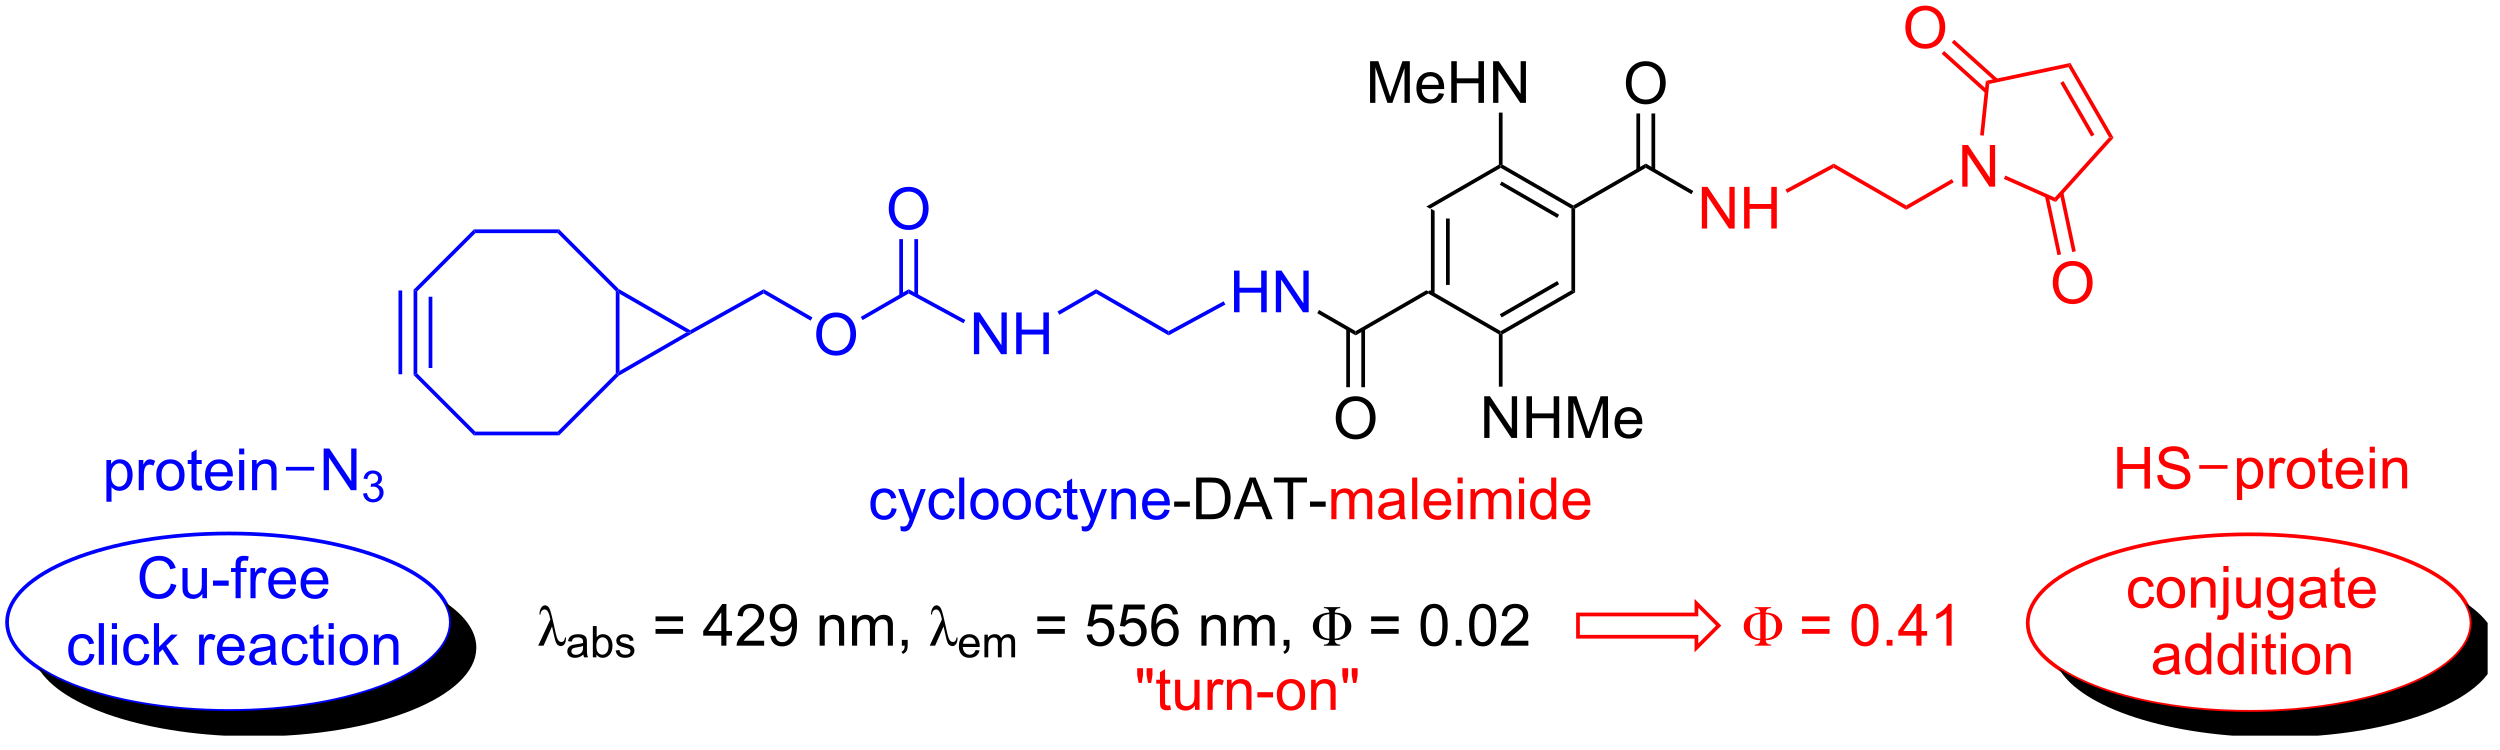 <?xml version="1.0" encoding="UTF-8"?>
<!DOCTYPE svg PUBLIC '-//W3C//DTD SVG 1.0//EN'
          'http://www.w3.org/TR/2001/REC-SVG-20010904/DTD/svg10.dtd'>
<svg stroke-dasharray="none" shape-rendering="auto" xmlns="http://www.w3.org/2000/svg" font-family="'Dialog'" text-rendering="auto" width="90" fill-opacity="1" color-interpolation="auto" color-rendering="auto" preserveAspectRatio="xMidYMid meet" font-size="12px" viewBox="0 0 90 27" fill="black" xmlns:xlink="http://www.w3.org/1999/xlink" stroke="black" image-rendering="auto" stroke-miterlimit="10" stroke-linecap="square" stroke-linejoin="miter" font-style="normal" stroke-width="1" height="27" stroke-dashoffset="0" font-weight="normal" stroke-opacity="1"
><!--Generated by the Batik Graphics2D SVG Generator--><defs id="genericDefs"
  /><g
  ><defs id="defs1"
    ><clipPath clipPathUnits="userSpaceOnUse" id="clipPath1"
      ><path d="M1.018 1.598 L353.876 1.598 L353.876 106.775 L1.018 106.775 L1.018 1.598 Z"
      /></clipPath
      ><clipPath clipPathUnits="userSpaceOnUse" id="clipPath2"
      ><path d="M190.63 146.56 L190.63 248.059 L532.825 248.059 L532.825 146.56 Z"
      /></clipPath
      ><clipPath clipPathUnits="userSpaceOnUse" id="clipPath3"
      ><path d="M190.63 146.56 L190.63 247.84 L532.704 247.84 L532.704 146.56 Z"
      /></clipPath
    ></defs
    ><g transform="translate(-0,0) scale(0.255,0.255) translate(-1.018,-1.598) matrix(1.029,0,0,1.029,-195.064,-149.153)"
    ><path d="M386.873 175.139 L387.383 175.433 L387.383 186.647 L387.128 186.794 L386.873 186.647 ZM388.944 176.482 L388.944 185.599 L389.454 185.599 L389.454 176.482 Z" stroke="none" clip-path="url(#clipPath3)"
    /></g
    ><g transform="matrix(0.262,0,0,0.262,-50.013,-38.451)"
    ><path d="M387.128 187.089 L387.128 186.794 L387.383 186.647 L397.094 192.254 L397.094 192.549 L396.839 192.696 Z" stroke="none" clip-path="url(#clipPath3)"
    /></g
    ><g transform="matrix(0.262,0,0,0.262,-50.013,-38.451)"
    ><path d="M397.35 192.696 L397.094 192.549 L397.094 192.254 L406.806 186.647 L407.316 186.942 ZM397.222 190.378 L405.117 185.819 L404.862 185.378 L396.967 189.936 Z" stroke="none" clip-path="url(#clipPath3)"
    /></g
    ><g transform="matrix(0.262,0,0,0.262,-50.013,-38.451)"
    ><path d="M407.316 186.942 L406.806 186.647 L406.806 175.433 L407.061 175.286 L407.316 175.433 Z" stroke="none" clip-path="url(#clipPath3)"
    /></g
    ><g transform="matrix(0.262,0,0,0.262,-50.013,-38.451)"
    ><path d="M407.061 174.991 L407.061 175.286 L406.806 175.433 L397.094 169.826 L397.094 169.531 L397.35 169.384 ZM405.117 176.261 L397.222 171.703 L396.967 172.144 L404.862 176.703 Z" stroke="none" clip-path="url(#clipPath3)"
    /></g
    ><g transform="matrix(0.262,0,0,0.262,-50.013,-38.451)"
    ><path d="M396.839 169.384 L397.094 169.531 L397.094 169.826 L387.383 175.433 L386.873 175.139 Z" stroke="none" clip-path="url(#clipPath3)"
    /></g
    ><g transform="matrix(0.262,0,0,0.262,-50.013,-38.451)"
    ><path d="M379.141 160.898 L379.141 155.171 L380.282 155.171 L381.639 159.226 Q381.826 159.791 381.912 160.072 Q382.009 159.76 382.217 159.156 L383.587 155.171 L384.608 155.171 L384.608 160.898 L383.876 160.898 L383.876 156.104 L382.212 160.898 L381.529 160.898 L379.873 156.023 L379.873 160.898 L379.141 160.898 ZM388.579 159.562 L389.305 159.65 Q389.134 160.288 388.667 160.64 Q388.204 160.992 387.483 160.992 Q386.571 160.992 386.037 160.432 Q385.506 159.869 385.506 158.859 Q385.506 157.812 386.045 157.234 Q386.584 156.656 387.443 156.656 Q388.274 156.656 388.8 157.223 Q389.329 157.788 389.329 158.815 Q389.329 158.877 389.326 159.002 L386.233 159.002 Q386.272 159.687 386.618 160.052 Q386.967 160.413 387.485 160.413 Q387.873 160.413 388.147 160.21 Q388.42 160.007 388.579 159.562 ZM386.272 158.424 L388.587 158.424 Q388.54 157.9 388.321 157.64 Q387.985 157.234 387.451 157.234 Q386.967 157.234 386.636 157.559 Q386.305 157.882 386.272 158.424 ZM390.301 160.898 L390.301 155.171 L391.059 155.171 L391.059 157.523 L394.036 157.523 L394.036 155.171 L394.794 155.171 L394.794 160.898 L394.036 160.898 L394.036 158.197 L391.059 158.197 L391.059 160.898 L390.301 160.898 ZM396.048 160.898 L396.048 155.171 L396.826 155.171 L399.834 159.666 L399.834 155.171 L400.561 155.171 L400.561 160.898 L399.782 160.898 L396.774 156.398 L396.774 160.898 L396.048 160.898 Z" stroke="none" clip-path="url(#clipPath3)"
    /></g
    ><g transform="matrix(0.262,0,0,0.262,-50.013,-38.451)"
    ><path d="M397.35 169.384 L397.094 169.531 L396.839 169.384 L396.839 162.227 L397.35 162.227 Z" stroke="none" clip-path="url(#clipPath3)"
    /></g
    ><g transform="matrix(0.262,0,0,0.262,-50.013,-38.451)"
    ><path d="M394.829 206.933 L394.829 201.206 L395.608 201.206 L398.615 205.701 L398.615 201.206 L399.342 201.206 L399.342 206.933 L398.563 206.933 L395.555 202.433 L395.555 206.933 L394.829 206.933 ZM400.637 206.933 L400.637 201.206 L401.395 201.206 L401.395 203.558 L404.372 203.558 L404.372 201.206 L405.13 201.206 L405.13 206.933 L404.372 206.933 L404.372 204.232 L401.395 204.232 L401.395 206.933 L400.637 206.933 ZM406.368 206.933 L406.368 201.206 L407.509 201.206 L408.865 205.261 Q409.053 205.826 409.139 206.107 Q409.235 205.794 409.443 205.19 L410.813 201.206 L411.834 201.206 L411.834 206.933 L411.102 206.933 L411.102 202.138 L409.438 206.933 L408.756 206.933 L407.1 202.058 L407.1 206.933 L406.368 206.933 ZM415.805 205.597 L416.532 205.685 Q416.36 206.323 415.894 206.675 Q415.43 207.026 414.709 207.026 Q413.798 207.026 413.264 206.466 Q412.733 205.904 412.733 204.893 Q412.733 203.847 413.272 203.268 Q413.811 202.69 414.67 202.69 Q415.501 202.69 416.027 203.258 Q416.555 203.823 416.555 204.849 Q416.555 204.912 416.553 205.037 L413.459 205.037 Q413.498 205.722 413.844 206.086 Q414.193 206.448 414.712 206.448 Q415.1 206.448 415.373 206.245 Q415.647 206.042 415.805 205.597 ZM413.498 204.458 L415.813 204.458 Q415.766 203.935 415.548 203.675 Q415.212 203.268 414.678 203.268 Q414.193 203.268 413.863 203.594 Q413.532 203.917 413.498 204.458 Z" stroke="none" clip-path="url(#clipPath3)"
    /></g
    ><g transform="matrix(0.262,0,0,0.262,-50.013,-38.451)"
    ><path d="M396.839 192.696 L397.094 192.549 L397.35 192.696 L397.35 199.894 L396.839 199.894 Z" stroke="none" clip-path="url(#clipPath3)"
    /></g
    ><g transform="matrix(0.262,0,0,0.262,-50.013,-38.451)"
    ><path d="M386.873 186.647 L387.128 186.794 L387.128 187.089 L377.161 192.843 L377.161 192.254 Z" stroke="none" clip-path="url(#clipPath3)"
    /></g
    ><g transform="matrix(0.262,0,0,0.262,-50.013,-38.451)"
    ><path d="M407.316 175.433 L407.061 175.286 L407.061 174.991 L417.028 169.237 L417.028 169.826 Z" stroke="none" clip-path="url(#clipPath3)"
    /></g
    ><g fill="red" transform="matrix(0.262,0,0,0.262,-50.013,-38.451)" stroke="red"
    ><path d="M424.729 178.161 L424.729 172.434 L425.508 172.434 L428.516 176.929 L428.516 172.434 L429.242 172.434 L429.242 178.161 L428.464 178.161 L425.456 173.661 L425.456 178.161 L424.729 178.161 ZM430.538 178.161 L430.538 172.434 L431.296 172.434 L431.296 174.786 L434.272 174.786 L434.272 172.434 L435.03 172.434 L435.03 178.161 L434.272 178.161 L434.272 175.46 L431.296 175.46 L431.296 178.161 L430.538 178.161 Z" stroke="none" clip-path="url(#clipPath3)"
    /></g
    ><g transform="matrix(0.262,0,0,0.262,-50.013,-38.451)"
    ><path d="M417.028 169.826 L417.028 169.237 L423.553 173.004 L423.298 173.446 Z" stroke="none" clip-path="url(#clipPath3)"
    /></g
    ><g transform="matrix(0.262,0,0,0.262,-50.013,-38.451)"
    ><path d="M414.291 158.209 Q414.291 156.782 415.057 155.977 Q415.822 155.17 417.033 155.17 Q417.825 155.17 418.46 155.55 Q419.098 155.928 419.432 156.605 Q419.768 157.282 419.768 158.141 Q419.768 159.013 419.416 159.701 Q419.065 160.388 418.419 160.743 Q417.775 161.097 417.028 161.097 Q416.221 161.097 415.583 160.706 Q414.947 160.313 414.619 159.638 Q414.291 158.961 414.291 158.209 ZM415.072 158.219 Q415.072 159.256 415.627 159.852 Q416.184 160.446 417.025 160.446 Q417.88 160.446 418.432 159.844 Q418.986 159.243 418.986 158.138 Q418.986 157.438 418.749 156.917 Q418.512 156.396 418.057 156.11 Q417.603 155.821 417.036 155.821 Q416.231 155.821 415.65 156.375 Q415.072 156.928 415.072 158.219 Z" stroke="none" clip-path="url(#clipPath3)"
    /></g
    ><g transform="matrix(0.262,0,0,0.262,-50.013,-38.451)"
    ><path d="M418.319 170.13 L418.319 162.353 L417.809 162.353 L417.809 170.13 ZM416.247 170.13 L416.247 162.353 L415.737 162.353 L415.737 170.13 Z" stroke="none" clip-path="url(#clipPath3)"
    /></g
    ><g fill="red" transform="matrix(0.262,0,0,0.262,-50.013,-38.451)" stroke="red"
    ><path d="M436.463 173.26 L436.221 172.81 L442.852 169.239 L442.843 169.824 Z" stroke="none" clip-path="url(#clipPath3)"
    /></g
    ><g fill="red" transform="matrix(0.262,0,0,0.262,-50.013,-38.451)" stroke="red"
    ><path d="M442.843 169.824 L442.852 169.239 L452.814 174.991 L452.814 175.58 Z" stroke="none" clip-path="url(#clipPath3)"
    /></g
    ><g fill="red" transform="matrix(0.262,0,0,0.262,-50.013,-38.451)" stroke="red"
    ><path d="M460.515 172.406 L460.515 166.68 L461.294 166.68 L464.302 171.175 L464.302 166.68 L465.028 166.68 L465.028 172.406 L464.25 172.406 L461.242 167.906 L461.242 172.406 L460.515 172.406 Z" stroke="none" clip-path="url(#clipPath3)"
    /></g
    ><g fill="red" transform="matrix(0.262,0,0,0.262,-50.013,-38.451)" stroke="red"
    ><path d="M452.814 175.58 L452.814 174.991 L459.084 171.371 L459.339 171.813 Z" stroke="none" clip-path="url(#clipPath3)"
    /></g
    ><g fill="red" transform="matrix(0.262,0,0,0.262,-50.013,-38.451)" stroke="red"
    ><path d="M466.231 171.347 L466.438 170.881 L473.229 173.904 L473.36 174.521 Z" stroke="none" clip-path="url(#clipPath3)"
    /></g
    ><g fill="red" transform="matrix(0.262,0,0,0.262,-50.013,-38.451)" stroke="red"
    ><path d="M473.36 174.521 L473.229 173.904 L480.682 165.627 L481.309 165.693 Z" stroke="none" clip-path="url(#clipPath3)"
    /></g
    ><g fill="red" transform="matrix(0.262,0,0,0.262,-50.013,-38.451)" stroke="red"
    ><path d="M481.309 165.693 L480.682 165.627 L475.113 155.981 L475.369 155.405 ZM478.67 165.265 L474.42 157.905 L473.978 158.16 L478.228 165.52 Z" stroke="none" clip-path="url(#clipPath3)"
    /></g
    ><g fill="red" transform="matrix(0.262,0,0,0.262,-50.013,-38.451)" stroke="red"
    ><path d="M475.369 155.405 L475.113 155.981 L464.218 158.297 L463.75 157.875 Z" stroke="none" clip-path="url(#clipPath3)"
    /></g
    ><g fill="red" transform="matrix(0.262,0,0,0.262,-50.013,-38.451)" stroke="red"
    ><path d="M463.75 157.875 L464.218 158.297 L463.472 165.395 L462.965 165.342 Z" stroke="none" clip-path="url(#clipPath3)"
    /></g
    ><g fill="red" transform="matrix(0.262,0,0,0.262,-50.013,-38.451)" stroke="red"
    ><path d="M452.694 150.571 Q452.694 149.144 453.46 148.339 Q454.226 147.532 455.436 147.532 Q456.228 147.532 456.863 147.912 Q457.502 148.29 457.835 148.967 Q458.171 149.644 458.171 150.503 Q458.171 151.376 457.819 152.063 Q457.468 152.751 456.822 153.105 Q456.179 153.459 455.431 153.459 Q454.624 153.459 453.986 153.068 Q453.351 152.675 453.022 152.001 Q452.694 151.324 452.694 150.571 ZM453.476 150.582 Q453.476 151.618 454.03 152.214 Q454.587 152.808 455.429 152.808 Q456.283 152.808 456.835 152.207 Q457.39 151.605 457.39 150.501 Q457.39 149.8 457.153 149.279 Q456.916 148.758 456.46 148.472 Q456.007 148.183 455.439 148.183 Q454.634 148.183 454.054 148.738 Q453.476 149.29 453.476 150.582 Z" stroke="none" clip-path="url(#clipPath3)"
    /></g
    ><g fill="red" transform="matrix(0.262,0,0,0.262,-50.013,-38.451)" stroke="red"
    ><path d="M465.407 157.63 L459.407 152.228 L459.066 152.607 L465.065 158.009 ZM464.021 159.17 L458.021 153.768 L457.68 154.147 L463.679 159.549 Z" stroke="none" clip-path="url(#clipPath3)"
    /></g
    ><g fill="red" transform="matrix(0.262,0,0,0.262,-50.013,-38.451)" stroke="red"
    ><path d="M472.95 185.656 Q472.95 184.229 473.716 183.424 Q474.482 182.617 475.692 182.617 Q476.484 182.617 477.12 182.997 Q477.758 183.374 478.091 184.052 Q478.427 184.729 478.427 185.588 Q478.427 186.46 478.075 187.148 Q477.724 187.835 477.078 188.19 Q476.435 188.544 475.687 188.544 Q474.88 188.544 474.242 188.153 Q473.607 187.76 473.278 187.085 Q472.95 186.408 472.95 185.656 ZM473.732 185.666 Q473.732 186.702 474.286 187.299 Q474.844 187.893 475.685 187.893 Q476.539 187.893 477.091 187.291 Q477.646 186.69 477.646 185.585 Q477.646 184.885 477.409 184.364 Q477.172 183.843 476.716 183.557 Q476.263 183.268 475.695 183.268 Q474.89 183.268 474.31 183.822 Q473.732 184.374 473.732 185.666 Z" stroke="none" clip-path="url(#clipPath3)"
    /></g
    ><g fill="red" transform="matrix(0.262,0,0,0.262,-50.013,-38.451)" stroke="red"
    ><path d="M471.875 173.745 L473.591 181.817 L474.09 181.711 L472.374 173.639 ZM473.902 173.314 L475.617 181.386 L476.116 181.28 L474.401 173.208 Z" stroke="none" clip-path="url(#clipPath3)"
    /></g
    ><g transform="matrix(0.262,0,0,0.262,-50.013,-38.451)"
    ><path d="M374.424 204.243 Q374.424 202.816 375.19 202.012 Q375.955 201.204 377.166 201.204 Q377.958 201.204 378.593 201.585 Q379.231 201.962 379.565 202.639 Q379.901 203.316 379.901 204.176 Q379.901 205.048 379.549 205.736 Q379.197 206.423 378.551 206.777 Q377.908 207.131 377.161 207.131 Q376.354 207.131 375.716 206.741 Q375.08 206.348 374.752 205.673 Q374.424 204.996 374.424 204.243 ZM375.205 204.254 Q375.205 205.29 375.76 205.887 Q376.317 206.48 377.158 206.48 Q378.012 206.48 378.565 205.879 Q379.119 205.277 379.119 204.173 Q379.119 203.473 378.882 202.952 Q378.645 202.431 378.19 202.144 Q377.736 201.855 377.169 201.855 Q376.364 201.855 375.783 202.41 Q375.205 202.962 375.205 204.254 Z" stroke="none" clip-path="url(#clipPath3)"
    /></g
    ><g transform="matrix(0.262,0,0,0.262,-50.013,-38.451)"
    ><path d="M375.87 191.951 L375.87 199.964 L376.38 199.964 L376.38 191.951 ZM377.942 191.951 L377.942 199.964 L378.452 199.964 L378.452 191.951 Z" stroke="none" clip-path="url(#clipPath3)"
    /></g
    ><g fill="blue" transform="matrix(0.262,0,0,0.262,-50.013,-38.451)" stroke="blue"
    ><path d="M360.448 189.669 L360.448 183.943 L361.206 183.943 L361.206 186.294 L364.182 186.294 L364.182 183.943 L364.94 183.943 L364.94 189.669 L364.182 189.669 L364.182 186.969 L361.206 186.969 L361.206 189.669 L360.448 189.669 ZM366.194 189.669 L366.194 183.943 L366.973 183.943 L369.981 188.438 L369.981 183.943 L370.707 183.943 L370.707 189.669 L369.928 189.669 L366.921 185.169 L366.921 189.669 L366.194 189.669 Z" stroke="none" clip-path="url(#clipPath3)"
    /></g
    ><g transform="matrix(0.262,0,0,0.262,-50.013,-38.451)"
    ><path d="M377.161 192.254 L377.161 192.843 L371.886 189.798 L372.141 189.356 Z" stroke="none" clip-path="url(#clipPath3)"
    /></g
    ><g fill="blue" transform="matrix(0.262,0,0,0.262,-50.013,-38.451)" stroke="blue"
    ><path d="M359.022 188.159 L359.266 188.607 L351.464 192.841 L351.471 192.256 Z" stroke="none" clip-path="url(#clipPath3)"
    /></g
    ><g fill="blue" transform="matrix(0.262,0,0,0.262,-50.013,-38.451)" stroke="blue"
    ><path d="M351.471 192.256 L351.464 192.841 L341.501 187.089 L341.501 186.5 Z" stroke="none" clip-path="url(#clipPath3)"
    /></g
    ><g fill="blue" transform="matrix(0.262,0,0,0.262,-50.013,-38.451)" stroke="blue"
    ><path d="M324.71 195.424 L324.71 189.697 L325.488 189.697 L328.496 194.192 L328.496 189.697 L329.223 189.697 L329.223 195.424 L328.444 195.424 L325.436 190.924 L325.436 195.424 L324.71 195.424 ZM330.518 195.424 L330.518 189.697 L331.276 189.697 L331.276 192.049 L334.253 192.049 L334.253 189.697 L335.011 189.697 L335.011 195.424 L334.253 195.424 L334.253 192.723 L331.276 192.723 L331.276 195.424 L330.518 195.424 Z" stroke="none" clip-path="url(#clipPath3)"
    /></g
    ><g fill="blue" transform="matrix(0.262,0,0,0.262,-50.013,-38.451)" stroke="blue"
    ><path d="M341.501 186.5 L341.501 187.089 L336.45 190.005 L336.195 189.563 Z" stroke="none" clip-path="url(#clipPath3)"
    /></g
    ><g fill="blue" transform="matrix(0.262,0,0,0.262,-50.013,-38.451)" stroke="blue"
    ><path d="M323.528 190.73 L323.284 191.178 L315.748 187.087 L315.741 186.502 Z" stroke="none" clip-path="url(#clipPath3)"
    /></g
    ><g fill="blue" transform="matrix(0.262,0,0,0.262,-50.013,-38.451)" stroke="blue"
    ><path d="M285.724 192.136 L285.721 192.429 L285.211 192.429 L276.01 187.117 L275.755 186.675 L275.911 186.471 Z" stroke="none" clip-path="url(#clipPath3)"
    /></g
    ><g fill="blue" transform="matrix(0.262,0,0,0.262,-50.013,-38.451)" stroke="blue"
    ><path d="M275.5 186.781 L275.755 186.675 L276.01 187.117 L276.01 197.742 L275.755 198.184 L275.5 198.078 Z" stroke="none" clip-path="url(#clipPath3)"
    /></g
    ><g fill="blue" transform="matrix(0.262,0,0,0.262,-50.013,-38.451)" stroke="blue"
    ><path d="M275.911 198.388 L275.755 198.184 L276.01 197.742 L285.211 192.429 L285.721 192.429 L285.848 192.651 Z" stroke="none" clip-path="url(#clipPath3)"
    /></g
    ><g fill="blue" transform="matrix(0.262,0,0,0.262,-50.013,-38.451)" stroke="blue"
    ><path d="M275.911 186.471 L275.755 186.675 L275.5 186.781 L267.511 178.792 L267.722 178.282 Z" stroke="none" clip-path="url(#clipPath3)"
    /></g
    ><g fill="blue" transform="matrix(0.262,0,0,0.262,-50.013,-38.451)" stroke="blue"
    ><path d="M267.722 178.282 L267.511 178.792 L256.214 178.792 L256.002 178.282 Z" stroke="none" clip-path="url(#clipPath3)"
    /></g
    ><g fill="blue" transform="matrix(0.262,0,0,0.262,-50.013,-38.451)" stroke="blue"
    ><path d="M256.002 178.282 L256.214 178.792 L248.225 186.781 L247.715 186.569 Z" stroke="none" clip-path="url(#clipPath3)"
    /></g
    ><g fill="blue" transform="matrix(0.262,0,0,0.262,-50.013,-38.451)" stroke="blue"
    ><path d="M247.715 186.569 L248.225 186.781 L248.225 198.078 L247.715 198.289 ZM249.787 187.533 L249.787 197.326 L250.297 197.326 L250.297 187.533 ZM245.644 186.675 L245.644 198.184 L246.154 198.184 L246.154 186.675 Z" stroke="none" clip-path="url(#clipPath3)"
    /></g
    ><g fill="blue" transform="matrix(0.262,0,0,0.262,-50.013,-38.451)" stroke="blue"
    ><path d="M247.715 198.289 L248.225 198.078 L256.214 206.066 L256.002 206.577 Z" stroke="none" clip-path="url(#clipPath3)"
    /></g
    ><g fill="blue" transform="matrix(0.262,0,0,0.262,-50.013,-38.451)" stroke="blue"
    ><path d="M256.002 206.577 L256.214 206.066 L267.511 206.066 L267.722 206.577 Z" stroke="none" clip-path="url(#clipPath3)"
    /></g
    ><g fill="blue" transform="matrix(0.262,0,0,0.262,-50.013,-38.451)" stroke="blue"
    ><path d="M267.722 206.577 L267.511 206.066 L275.5 198.078 L275.755 198.184 L275.911 198.388 Z" stroke="none" clip-path="url(#clipPath3)"
    /></g
    ><g fill="blue" transform="matrix(0.262,0,0,0.262,-50.013,-38.451)" stroke="blue"
    ><path d="M303.041 192.735 Q303.041 191.308 303.806 190.503 Q304.572 189.696 305.783 189.696 Q306.575 189.696 307.21 190.076 Q307.848 190.454 308.181 191.131 Q308.517 191.808 308.517 192.667 Q308.517 193.54 308.166 194.227 Q307.814 194.915 307.168 195.269 Q306.525 195.623 305.778 195.623 Q304.97 195.623 304.332 195.232 Q303.697 194.839 303.369 194.165 Q303.041 193.487 303.041 192.735 ZM303.822 192.745 Q303.822 193.782 304.377 194.378 Q304.934 194.972 305.775 194.972 Q306.629 194.972 307.181 194.37 Q307.736 193.769 307.736 192.665 Q307.736 191.964 307.499 191.443 Q307.262 190.922 306.806 190.636 Q306.353 190.347 305.786 190.347 Q304.981 190.347 304.4 190.901 Q303.822 191.454 303.822 192.745 Z" stroke="none" clip-path="url(#clipPath3)"
    /></g
    ><g fill="blue" transform="matrix(0.262,0,0,0.262,-50.013,-38.451)" stroke="blue"
    ><path d="M315.741 186.502 L315.748 187.087 L309.416 190.743 L309.161 190.301 Z" stroke="none" clip-path="url(#clipPath3)"
    /></g
    ><g fill="blue" transform="matrix(0.262,0,0,0.262,-50.013,-38.451)" stroke="blue"
    ><path d="M302.524 190.376 L302.269 190.818 L295.809 187.088 L295.813 186.501 Z" stroke="none" clip-path="url(#clipPath3)"
    /></g
    ><g fill="blue" transform="matrix(0.262,0,0,0.262,-50.013,-38.451)" stroke="blue"
    ><path d="M295.813 186.501 L295.809 187.088 L285.848 192.651 L285.721 192.429 L285.724 192.136 Z" stroke="none" clip-path="url(#clipPath3)"
    /></g
    ><g fill="blue" transform="matrix(0.262,0,0,0.262,-50.013,-38.451)" stroke="blue"
    ><path d="M313.405 216.583 L314.098 216.674 Q313.983 217.388 313.517 217.794 Q313.051 218.197 312.371 218.197 Q311.519 218.197 311.001 217.64 Q310.483 217.083 310.483 216.044 Q310.483 215.372 310.704 214.869 Q310.928 214.364 311.384 214.114 Q311.84 213.862 312.373 213.862 Q313.051 213.862 313.48 214.203 Q313.91 214.544 314.03 215.174 L313.348 215.278 Q313.248 214.862 313.001 214.651 Q312.754 214.44 312.402 214.44 Q311.871 214.44 311.538 214.82 Q311.207 215.2 311.207 216.026 Q311.207 216.862 311.527 217.242 Q311.848 217.619 312.363 217.619 Q312.777 217.619 313.053 217.367 Q313.332 217.112 313.405 216.583 ZM314.668 219.703 L314.59 219.041 Q314.819 219.104 314.991 219.104 Q315.225 219.104 315.366 219.026 Q315.506 218.947 315.598 218.807 Q315.663 218.703 315.811 218.283 Q315.832 218.226 315.873 218.112 L314.301 213.955 L315.058 213.955 L315.92 216.356 Q316.09 216.815 316.223 217.317 Q316.342 216.833 316.512 216.372 L317.397 213.955 L318.1 213.955 L316.522 218.174 Q316.269 218.859 316.129 219.117 Q315.941 219.463 315.699 219.625 Q315.457 219.789 315.121 219.789 Q314.918 219.789 314.668 219.703 ZM321.405 216.583 L322.098 216.674 Q321.983 217.388 321.517 217.794 Q321.051 218.197 320.371 218.197 Q319.519 218.197 319.001 217.64 Q318.483 217.083 318.483 216.044 Q318.483 215.372 318.704 214.869 Q318.928 214.364 319.384 214.114 Q319.84 213.862 320.373 213.862 Q321.051 213.862 321.48 214.203 Q321.91 214.544 322.03 215.174 L321.348 215.278 Q321.248 214.862 321.001 214.651 Q320.754 214.44 320.402 214.44 Q319.871 214.44 319.538 214.82 Q319.207 215.2 319.207 216.026 Q319.207 216.862 319.527 217.242 Q319.848 217.619 320.363 217.619 Q320.777 217.619 321.053 217.367 Q321.332 217.112 321.405 216.583 ZM322.683 218.104 L322.683 212.377 L323.387 212.377 L323.387 218.104 L322.683 218.104 ZM324.213 216.028 Q324.213 214.877 324.854 214.322 Q325.39 213.862 326.159 213.862 Q327.015 213.862 327.557 214.421 Q328.101 214.981 328.101 215.971 Q328.101 216.77 327.859 217.231 Q327.62 217.69 327.161 217.945 Q326.703 218.197 326.159 218.197 Q325.289 218.197 324.75 217.64 Q324.213 217.08 324.213 216.028 ZM324.937 216.028 Q324.937 216.825 325.284 217.224 Q325.633 217.619 326.159 217.619 Q326.682 217.619 327.029 217.221 Q327.377 216.822 327.377 216.005 Q327.377 215.237 327.029 214.841 Q326.68 214.442 326.159 214.442 Q325.633 214.442 325.284 214.838 Q324.937 215.231 324.937 216.028 ZM328.663 216.028 Q328.663 214.877 329.303 214.322 Q329.84 213.862 330.608 213.862 Q331.465 213.862 332.006 214.421 Q332.551 214.981 332.551 215.971 Q332.551 216.77 332.308 217.231 Q332.069 217.69 331.611 217.945 Q331.152 218.197 330.608 218.197 Q329.738 218.197 329.199 217.64 Q328.663 217.08 328.663 216.028 ZM329.387 216.028 Q329.387 216.825 329.733 217.224 Q330.082 217.619 330.608 217.619 Q331.131 217.619 331.478 217.221 Q331.827 216.822 331.827 216.005 Q331.827 215.237 331.478 214.841 Q331.129 214.442 330.608 214.442 Q330.082 214.442 329.733 214.838 Q329.387 215.231 329.387 216.028 ZM336.081 216.583 L336.773 216.674 Q336.659 217.388 336.192 217.794 Q335.726 218.197 335.047 218.197 Q334.195 218.197 333.677 217.64 Q333.159 217.083 333.159 216.044 Q333.159 215.372 333.38 214.869 Q333.604 214.364 334.06 214.114 Q334.515 213.862 335.049 213.862 Q335.726 213.862 336.156 214.203 Q336.586 214.544 336.706 215.174 L336.023 215.278 Q335.924 214.862 335.677 214.651 Q335.43 214.44 335.078 214.44 Q334.547 214.44 334.213 214.82 Q333.883 215.2 333.883 216.026 Q333.883 216.862 334.203 217.242 Q334.523 217.619 335.039 217.619 Q335.453 217.619 335.729 217.367 Q336.008 217.112 336.081 216.583 ZM338.909 217.474 L339.01 218.096 Q338.713 218.158 338.479 218.158 Q338.096 218.158 337.885 218.039 Q337.674 217.916 337.588 217.718 Q337.502 217.52 337.502 216.888 L337.502 214.502 L336.987 214.502 L336.987 213.955 L337.502 213.955 L337.502 212.927 L338.203 212.505 L338.203 213.955 L338.909 213.955 L338.909 214.502 L338.203 214.502 L338.203 216.927 Q338.203 217.229 338.239 217.315 Q338.276 217.401 338.359 217.453 Q338.445 217.502 338.601 217.502 Q338.719 217.502 338.909 217.474 ZM339.566 219.703 L339.488 219.041 Q339.717 219.104 339.889 219.104 Q340.123 219.104 340.264 219.026 Q340.405 218.947 340.496 218.807 Q340.561 218.703 340.709 218.283 Q340.73 218.226 340.772 218.112 L339.199 213.955 L339.957 213.955 L340.819 216.356 Q340.988 216.815 341.121 217.317 Q341.241 216.833 341.41 216.372 L342.295 213.955 L342.998 213.955 L341.42 218.174 Q341.168 218.859 341.027 219.117 Q340.84 219.463 340.598 219.625 Q340.355 219.789 340.019 219.789 Q339.816 219.789 339.566 219.703 ZM343.598 218.104 L343.598 213.955 L344.23 213.955 L344.23 214.544 Q344.686 213.862 345.551 213.862 Q345.926 213.862 346.238 213.997 Q346.553 214.13 346.709 214.349 Q346.866 214.567 346.928 214.869 Q346.967 215.065 346.967 215.552 L346.967 218.104 L346.264 218.104 L346.264 215.58 Q346.264 215.151 346.181 214.937 Q346.1 214.724 345.892 214.599 Q345.683 214.471 345.402 214.471 Q344.952 214.471 344.626 214.757 Q344.301 215.041 344.301 215.838 L344.301 218.104 L343.598 218.104 ZM350.885 216.768 L351.612 216.856 Q351.44 217.494 350.974 217.846 Q350.51 218.197 349.789 218.197 Q348.877 218.197 348.344 217.638 Q347.812 217.075 347.812 216.065 Q347.812 215.018 348.351 214.44 Q348.89 213.862 349.75 213.862 Q350.581 213.862 351.107 214.429 Q351.635 214.994 351.635 216.02 Q351.635 216.083 351.633 216.208 L348.539 216.208 Q348.578 216.893 348.924 217.257 Q349.273 217.619 349.791 217.619 Q350.18 217.619 350.453 217.416 Q350.726 217.213 350.885 216.768 ZM348.578 215.63 L350.893 215.63 Q350.846 215.106 350.627 214.846 Q350.291 214.44 349.758 214.44 Q349.273 214.44 348.942 214.765 Q348.612 215.088 348.578 215.63 Z" stroke="none" clip-path="url(#clipPath3)"
    /></g
    ><g transform="matrix(0.262,0,0,0.262,-50.013,-38.451)"
    ><path d="M352.223 216.385 L352.223 215.677 L354.381 215.677 L354.381 216.385 L352.223 216.385 ZM355.248 218.104 L355.248 212.377 L357.223 212.377 Q357.889 212.377 358.241 212.458 Q358.733 212.572 359.082 212.869 Q359.535 213.252 359.759 213.849 Q359.983 214.442 359.983 215.208 Q359.983 215.862 359.829 216.367 Q359.678 216.869 359.439 217.2 Q359.202 217.528 358.918 217.718 Q358.637 217.908 358.236 218.007 Q357.834 218.104 357.316 218.104 L355.248 218.104 ZM356.006 217.427 L357.23 217.427 Q357.795 217.427 358.118 217.322 Q358.441 217.216 358.631 217.026 Q358.902 216.755 359.051 216.302 Q359.202 215.846 359.202 215.197 Q359.202 214.299 358.907 213.817 Q358.613 213.333 358.191 213.169 Q357.887 213.052 357.209 213.052 L356.006 213.052 L356.006 217.427 ZM360.396 218.104 L362.596 212.377 L363.414 212.377 L365.758 218.104 L364.893 218.104 L364.226 216.369 L361.831 216.369 L361.203 218.104 L360.396 218.104 ZM362.049 215.752 L363.992 215.752 L363.393 214.166 Q363.12 213.442 362.987 212.979 Q362.877 213.528 362.68 214.072 L362.049 215.752 ZM367.82 218.104 L367.82 213.052 L365.932 213.052 L365.932 212.377 L370.471 212.377 L370.471 213.052 L368.578 213.052 L368.578 218.104 L367.82 218.104 ZM370.887 216.385 L370.887 215.677 L373.045 215.677 L373.045 216.385 L370.887 216.385 Z" stroke="none" clip-path="url(#clipPath3)"
    /></g
    ><g fill="red" transform="matrix(0.262,0,0,0.262,-50.013,-38.451)" stroke="red"
    ><path d="M373.824 218.104 L373.824 213.955 L374.452 213.955 L374.452 214.536 Q374.647 214.231 374.97 214.046 Q375.295 213.862 375.709 213.862 Q376.17 213.862 376.465 214.054 Q376.762 214.244 376.881 214.588 Q377.373 213.862 378.163 213.862 Q378.78 213.862 379.111 214.203 Q379.444 214.544 379.444 215.255 L379.444 218.104 L378.746 218.104 L378.746 215.489 Q378.746 215.067 378.676 214.882 Q378.608 214.697 378.428 214.585 Q378.248 214.471 378.006 214.471 Q377.569 214.471 377.28 214.763 Q376.991 215.052 376.991 215.692 L376.991 218.104 L376.288 218.104 L376.288 215.408 Q376.288 214.94 376.116 214.705 Q375.944 214.471 375.553 214.471 Q375.256 214.471 375.004 214.627 Q374.754 214.783 374.639 215.085 Q374.527 215.385 374.527 215.95 L374.527 218.104 L373.824 218.104 ZM383.194 217.591 Q382.803 217.924 382.441 218.062 Q382.082 218.197 381.668 218.197 Q380.983 218.197 380.616 217.864 Q380.248 217.528 380.248 217.01 Q380.248 216.705 380.387 216.453 Q380.527 216.2 380.751 216.049 Q380.975 215.895 381.256 215.817 Q381.465 215.763 381.881 215.713 Q382.733 215.612 383.137 215.471 Q383.139 215.325 383.139 215.286 Q383.139 214.856 382.941 214.682 Q382.67 214.442 382.139 214.442 Q381.644 214.442 381.407 214.617 Q381.17 214.791 381.058 215.231 L380.371 215.138 Q380.465 214.697 380.678 214.427 Q380.894 214.153 381.301 214.007 Q381.707 213.862 382.241 213.862 Q382.772 213.862 383.103 213.987 Q383.436 214.112 383.592 214.302 Q383.748 214.489 383.811 214.778 Q383.848 214.958 383.848 215.427 L383.848 216.364 Q383.848 217.346 383.892 217.606 Q383.936 217.864 384.069 218.104 L383.334 218.104 Q383.225 217.885 383.194 217.591 ZM383.137 216.02 Q382.754 216.177 381.988 216.286 Q381.553 216.349 381.373 216.427 Q381.194 216.505 381.095 216.656 Q380.998 216.807 380.998 216.989 Q380.998 217.27 381.212 217.458 Q381.426 217.645 381.834 217.645 Q382.241 217.645 382.556 217.468 Q382.873 217.291 383.022 216.981 Q383.137 216.744 383.137 216.278 L383.137 216.02 ZM384.922 218.104 L384.922 212.377 L385.625 212.377 L385.625 218.104 L384.922 218.104 ZM389.553 216.768 L390.28 216.856 Q390.108 217.494 389.642 217.846 Q389.178 218.197 388.457 218.197 Q387.545 218.197 387.012 217.638 Q386.48 217.075 386.48 216.065 Q386.48 215.018 387.019 214.44 Q387.558 213.862 388.418 213.862 Q389.248 213.862 389.775 214.429 Q390.303 214.994 390.303 216.02 Q390.303 216.083 390.301 216.208 L387.207 216.208 Q387.246 216.893 387.592 217.257 Q387.941 217.619 388.459 217.619 Q388.848 217.619 389.121 217.416 Q389.394 217.213 389.553 216.768 ZM387.246 215.63 L389.561 215.63 Q389.514 215.106 389.295 214.846 Q388.959 214.44 388.426 214.44 Q387.941 214.44 387.611 214.765 Q387.28 215.088 387.246 215.63 ZM391.166 213.184 L391.166 212.377 L391.87 212.377 L391.87 213.184 L391.166 213.184 ZM391.166 218.104 L391.166 213.955 L391.87 213.955 L391.87 218.104 L391.166 218.104 ZM392.941 218.104 L392.941 213.955 L393.569 213.955 L393.569 214.536 Q393.764 214.231 394.087 214.046 Q394.413 213.862 394.827 213.862 Q395.288 213.862 395.582 214.054 Q395.879 214.244 395.998 214.588 Q396.491 213.862 397.28 213.862 Q397.897 213.862 398.228 214.203 Q398.561 214.544 398.561 215.255 L398.561 218.104 L397.863 218.104 L397.863 215.489 Q397.863 215.067 397.793 214.882 Q397.725 214.697 397.545 214.585 Q397.366 214.471 397.123 214.471 Q396.686 214.471 396.397 214.763 Q396.108 215.052 396.108 215.692 L396.108 218.104 L395.405 218.104 L395.405 215.408 Q395.405 214.94 395.233 214.705 Q395.061 214.471 394.67 214.471 Q394.373 214.471 394.121 214.627 Q393.871 214.783 393.756 215.085 Q393.644 215.385 393.644 215.95 L393.644 218.104 L392.941 218.104 ZM399.608 213.184 L399.608 212.377 L400.311 212.377 L400.311 213.184 L399.608 213.184 ZM399.608 218.104 L399.608 213.955 L400.311 213.955 L400.311 218.104 L399.608 218.104 ZM404.073 218.104 L404.073 217.58 Q403.68 218.197 402.914 218.197 Q402.416 218.197 402 217.924 Q401.586 217.651 401.357 217.161 Q401.127 216.669 401.127 216.033 Q401.127 215.411 401.333 214.906 Q401.541 214.401 401.956 214.132 Q402.37 213.862 402.883 213.862 Q403.258 213.862 403.549 214.02 Q403.844 214.177 404.026 214.432 L404.026 212.377 L404.726 212.377 L404.726 218.104 L404.073 218.104 ZM401.851 216.033 Q401.851 216.83 402.187 217.226 Q402.523 217.619 402.979 217.619 Q403.44 217.619 403.763 217.242 Q404.086 216.864 404.086 216.091 Q404.086 215.239 403.758 214.841 Q403.43 214.442 402.948 214.442 Q402.479 214.442 402.164 214.825 Q401.851 215.208 401.851 216.033 ZM408.67 216.768 L409.397 216.856 Q409.225 217.494 408.759 217.846 Q408.295 218.197 407.574 218.197 Q406.663 218.197 406.129 217.638 Q405.598 217.075 405.598 216.065 Q405.598 215.018 406.137 214.44 Q406.676 213.862 407.535 213.862 Q408.366 213.862 408.892 214.429 Q409.42 214.994 409.42 216.02 Q409.42 216.083 409.418 216.208 L406.324 216.208 Q406.363 216.893 406.709 217.257 Q407.058 217.619 407.577 217.619 Q407.965 217.619 408.238 217.416 Q408.512 217.213 408.67 216.768 ZM406.363 215.63 L408.678 215.63 Q408.631 215.106 408.413 214.846 Q408.077 214.44 407.543 214.44 Q407.058 214.44 406.728 214.765 Q406.397 215.088 406.363 215.63 Z" stroke="none" clip-path="url(#clipPath3)"
    /></g
    ><g transform="matrix(0.262,0,0,0.262,-50.013,-38.451)"
    ><path d="M268.52 234.353 L268.661 234.353 Q268.661 234.97 268.458 235.251 Q268.257 235.533 267.958 235.533 Q267.71 235.533 267.484 235.348 Q267.257 235.16 267.077 234.353 L266.741 232.837 L265.577 235.478 L264.841 235.478 L266.512 231.876 Q266.38 231.176 266.192 230.84 Q266.005 230.504 265.726 230.504 Q265.505 230.504 265.338 230.676 Q265.171 230.845 265.153 231.199 L265.012 231.199 Q265.023 230.626 265.241 230.28 Q265.46 229.934 265.788 229.934 Q265.999 229.934 266.189 230.108 Q266.38 230.283 266.517 230.702 Q266.656 231.121 266.95 232.441 L267.226 233.681 Q267.395 234.449 267.58 234.71 Q267.765 234.97 268.023 234.97 Q268.46 234.97 268.52 234.353 Z" stroke="none" clip-path="url(#clipPath3)"
    /></g
    ><g transform="matrix(0.262,0,0,0.262,-50.013,-38.451)"
    ><path d="M271.046 236.693 Q270.753 236.943 270.482 237.047 Q270.212 237.148 269.902 237.148 Q269.388 237.148 269.113 236.898 Q268.837 236.646 268.837 236.258 Q268.837 236.029 268.941 235.84 Q269.046 235.65 269.214 235.537 Q269.382 235.422 269.593 235.363 Q269.749 235.322 270.062 235.285 Q270.7 235.209 271.003 235.103 Q271.005 234.994 271.005 234.965 Q271.005 234.642 270.857 234.512 Q270.654 234.332 270.255 234.332 Q269.884 234.332 269.706 234.463 Q269.529 234.594 269.445 234.924 L268.929 234.853 Q268.999 234.523 269.159 234.32 Q269.322 234.115 269.626 234.006 Q269.931 233.896 270.331 233.896 Q270.73 233.896 270.978 233.99 Q271.228 234.084 271.345 234.226 Q271.462 234.367 271.509 234.584 Q271.536 234.719 271.536 235.07 L271.536 235.773 Q271.536 236.51 271.57 236.705 Q271.603 236.898 271.702 237.078 L271.152 237.078 Q271.07 236.914 271.046 236.693 ZM271.003 235.515 Q270.716 235.633 270.142 235.715 Q269.816 235.762 269.681 235.82 Q269.546 235.879 269.472 235.992 Q269.4 236.105 269.4 236.242 Q269.4 236.453 269.56 236.594 Q269.72 236.734 270.027 236.734 Q270.331 236.734 270.568 236.601 Q270.806 236.469 270.917 236.236 Q271.003 236.058 271.003 235.709 L271.003 235.515 ZM272.84 237.078 L272.35 237.078 L272.35 232.783 L272.877 232.783 L272.877 234.314 Q273.211 233.896 273.731 233.896 Q274.018 233.896 274.274 234.012 Q274.53 234.127 274.696 234.338 Q274.862 234.547 274.955 234.844 Q275.049 235.138 275.049 235.474 Q275.049 236.275 274.653 236.713 Q274.258 237.148 273.703 237.148 Q273.153 237.148 272.84 236.687 L272.84 237.078 ZM272.834 235.498 Q272.834 236.058 272.987 236.306 Q273.235 236.715 273.66 236.715 Q274.006 236.715 274.258 236.414 Q274.51 236.113 274.51 235.519 Q274.51 234.91 274.268 234.621 Q274.026 234.33 273.684 234.33 Q273.338 234.33 273.086 234.631 Q272.834 234.929 272.834 235.498 ZM275.48 236.148 L276.001 236.066 Q276.044 236.381 276.245 236.549 Q276.447 236.715 276.806 236.715 Q277.169 236.715 277.345 236.566 Q277.521 236.418 277.521 236.219 Q277.521 236.041 277.366 235.937 Q277.257 235.867 276.827 235.76 Q276.247 235.613 276.023 235.506 Q275.798 235.398 275.683 235.211 Q275.568 235.021 275.568 234.793 Q275.568 234.584 275.661 234.408 Q275.757 234.23 275.921 234.113 Q276.044 234.021 276.257 233.959 Q276.47 233.896 276.712 233.896 Q277.079 233.896 277.355 234.002 Q277.632 234.107 277.763 234.287 Q277.896 234.467 277.947 234.769 L277.431 234.84 Q277.396 234.599 277.226 234.465 Q277.058 234.33 276.751 234.33 Q276.388 234.33 276.232 234.451 Q276.077 234.57 276.077 234.73 Q276.077 234.834 276.142 234.916 Q276.206 235 276.343 235.056 Q276.423 235.086 276.81 235.191 Q277.368 235.34 277.589 235.435 Q277.812 235.531 277.937 235.713 Q278.064 235.894 278.064 236.164 Q278.064 236.428 277.909 236.66 Q277.755 236.892 277.464 237.021 Q277.175 237.148 276.81 237.148 Q276.202 237.148 275.884 236.896 Q275.568 236.644 275.48 236.148 Z" stroke="none" clip-path="url(#clipPath3)"
    /></g
    ><g transform="matrix(0.262,0,0,0.262,-50.013,-38.451)"
    ><path d="M284.743 232.111 L280.962 232.111 L280.962 231.454 L284.743 231.454 L284.743 232.111 ZM284.743 233.848 L280.962 233.848 L280.962 233.191 L284.743 233.191 L284.743 233.848 ZM289.997 235.478 L289.997 234.106 L287.513 234.106 L287.513 233.462 L290.128 229.751 L290.701 229.751 L290.701 233.462 L291.474 233.462 L291.474 234.106 L290.701 234.106 L290.701 235.478 L289.997 235.478 ZM289.997 233.462 L289.997 230.879 L288.206 233.462 L289.997 233.462 ZM295.889 234.801 L295.889 235.478 L292.103 235.478 Q292.095 235.223 292.186 234.988 Q292.329 234.603 292.647 234.228 Q292.967 233.853 293.569 233.361 Q294.501 232.595 294.829 232.147 Q295.158 231.699 295.158 231.301 Q295.158 230.884 294.858 230.598 Q294.561 230.309 294.079 230.309 Q293.572 230.309 293.267 230.613 Q292.962 230.918 292.96 231.457 L292.236 231.384 Q292.311 230.574 292.796 230.152 Q293.28 229.728 294.095 229.728 Q294.921 229.728 295.4 230.186 Q295.882 230.642 295.882 231.316 Q295.882 231.66 295.741 231.994 Q295.6 232.324 295.272 232.691 Q294.947 233.059 294.189 233.699 Q293.556 234.231 293.376 234.421 Q293.197 234.611 293.079 234.801 L295.889 234.801 ZM296.747 234.152 L297.425 234.09 Q297.51 234.566 297.753 234.783 Q297.995 234.996 298.372 234.996 Q298.698 234.996 298.94 234.848 Q299.185 234.699 299.341 234.452 Q299.497 234.204 299.602 233.783 Q299.708 233.361 299.708 232.923 Q299.708 232.876 299.706 232.783 Q299.495 233.119 299.128 233.327 Q298.763 233.535 298.339 233.535 Q297.628 233.535 297.135 233.02 Q296.643 232.504 296.643 231.66 Q296.643 230.79 297.156 230.259 Q297.669 229.728 298.443 229.728 Q299.003 229.728 299.464 230.03 Q299.927 230.329 300.167 230.887 Q300.409 231.441 300.409 232.496 Q300.409 233.595 300.169 234.246 Q299.932 234.895 299.461 235.236 Q298.99 235.577 298.357 235.577 Q297.685 235.577 297.258 235.204 Q296.833 234.829 296.747 234.152 ZM299.628 231.626 Q299.628 231.02 299.305 230.665 Q298.982 230.309 298.529 230.309 Q298.06 230.309 297.711 230.691 Q297.365 231.074 297.365 231.684 Q297.365 232.231 297.695 232.574 Q298.026 232.915 298.51 232.915 Q298.997 232.915 299.312 232.574 Q299.628 232.231 299.628 231.626 ZM303.51 235.478 L303.51 231.329 L304.143 231.329 L304.143 231.918 Q304.599 231.236 305.464 231.236 Q305.839 231.236 306.151 231.371 Q306.466 231.504 306.622 231.723 Q306.779 231.941 306.841 232.244 Q306.88 232.439 306.88 232.926 L306.88 235.478 L306.177 235.478 L306.177 232.954 Q306.177 232.525 306.094 232.311 Q306.013 232.098 305.805 231.973 Q305.596 231.845 305.315 231.845 Q304.865 231.845 304.539 232.131 Q304.214 232.415 304.214 233.212 L304.214 235.478 L303.51 235.478 ZM307.96 235.478 L307.96 231.329 L308.587 231.329 L308.587 231.91 Q308.783 231.606 309.106 231.421 Q309.431 231.236 309.845 231.236 Q310.306 231.236 310.6 231.428 Q310.897 231.619 311.017 231.962 Q311.509 231.236 312.298 231.236 Q312.915 231.236 313.246 231.577 Q313.579 231.918 313.579 232.629 L313.579 235.478 L312.882 235.478 L312.882 232.863 Q312.882 232.441 312.811 232.256 Q312.743 232.072 312.564 231.96 Q312.384 231.845 312.142 231.845 Q311.704 231.845 311.415 232.137 Q311.126 232.426 311.126 233.066 L311.126 235.478 L310.423 235.478 L310.423 232.783 Q310.423 232.314 310.251 232.079 Q310.079 231.845 309.689 231.845 Q309.392 231.845 309.139 232.001 Q308.889 232.158 308.775 232.46 Q308.663 232.759 308.663 233.324 L308.663 235.478 L307.96 235.478 ZM314.806 235.478 L314.806 234.676 L315.608 234.676 L315.608 235.478 Q315.608 235.921 315.452 236.191 Q315.296 236.462 314.954 236.611 L314.759 236.311 Q314.983 236.212 315.087 236.022 Q315.194 235.835 315.204 235.478 L314.806 235.478 Z" stroke="none" clip-path="url(#clipPath3)"
    /></g
    ><g transform="matrix(0.262,0,0,0.262,-50.013,-38.451)"
    ><path d="M322.319 234.353 L322.46 234.353 Q322.46 234.97 322.257 235.251 Q322.056 235.533 321.757 235.533 Q321.509 235.533 321.283 235.348 Q321.056 235.16 320.876 234.353 L320.54 232.837 L319.376 235.478 L318.639 235.478 L320.311 231.876 Q320.178 231.176 319.991 230.84 Q319.803 230.504 319.525 230.504 Q319.303 230.504 319.137 230.676 Q318.97 230.845 318.952 231.199 L318.811 231.199 Q318.822 230.626 319.04 230.28 Q319.259 229.934 319.587 229.934 Q319.798 229.934 319.988 230.108 Q320.178 230.283 320.316 230.702 Q320.454 231.121 320.749 232.441 L321.025 233.681 Q321.194 234.449 321.379 234.71 Q321.564 234.97 321.822 234.97 Q322.259 234.97 322.319 234.353 Z" stroke="none" clip-path="url(#clipPath3)"
    /></g
    ><g transform="matrix(0.262,0,0,0.262,-50.013,-38.451)"
    ><path d="M324.945 236.076 L325.49 236.142 Q325.361 236.621 325.011 236.885 Q324.663 237.148 324.122 237.148 Q323.439 237.148 323.038 236.728 Q322.64 236.306 322.64 235.549 Q322.64 234.763 323.044 234.33 Q323.449 233.896 324.093 233.896 Q324.716 233.896 325.111 234.322 Q325.507 234.746 325.507 235.515 Q325.507 235.562 325.505 235.656 L323.185 235.656 Q323.214 236.17 323.474 236.443 Q323.736 236.715 324.124 236.715 Q324.415 236.715 324.62 236.562 Q324.826 236.41 324.945 236.076 ZM323.214 235.222 L324.951 235.222 Q324.915 234.83 324.751 234.635 Q324.499 234.33 324.099 234.33 Q323.736 234.33 323.488 234.574 Q323.24 234.816 323.214 235.222 ZM326.153 237.078 L326.153 233.967 L326.623 233.967 L326.623 234.402 Q326.77 234.174 327.012 234.035 Q327.256 233.896 327.567 233.896 Q327.913 233.896 328.133 234.041 Q328.356 234.183 328.446 234.441 Q328.815 233.896 329.407 233.896 Q329.87 233.896 330.118 234.152 Q330.368 234.408 330.368 234.941 L330.368 237.078 L329.844 237.078 L329.844 235.117 Q329.844 234.801 329.791 234.662 Q329.741 234.523 329.606 234.439 Q329.471 234.353 329.289 234.353 Q328.961 234.353 328.745 234.572 Q328.528 234.789 328.528 235.269 L328.528 237.078 L328 237.078 L328 235.056 Q328 234.705 327.872 234.529 Q327.743 234.353 327.45 234.353 Q327.227 234.353 327.038 234.47 Q326.85 234.588 326.764 234.814 Q326.68 235.039 326.68 235.463 L326.68 237.078 L326.153 237.078 Z" stroke="none" clip-path="url(#clipPath3)"
    /></g
    ><g transform="matrix(0.262,0,0,0.262,-50.013,-38.451)"
    ><path d="M337.203 232.111 L333.422 232.111 L333.422 231.454 L337.203 231.454 L337.203 232.111 ZM337.203 233.848 L333.422 233.848 L333.422 233.191 L337.203 233.191 L337.203 233.848 ZM340.205 233.978 L340.942 233.915 Q341.025 234.454 341.322 234.725 Q341.621 234.996 342.043 234.996 Q342.551 234.996 342.903 234.613 Q343.254 234.231 343.254 233.598 Q343.254 232.996 342.916 232.65 Q342.58 232.301 342.033 232.301 Q341.692 232.301 341.418 232.457 Q341.145 232.611 340.989 232.856 L340.33 232.77 L340.884 229.829 L343.731 229.829 L343.731 230.501 L341.447 230.501 L341.137 232.04 Q341.653 231.681 342.22 231.681 Q342.97 231.681 343.486 232.202 Q344.002 232.72 344.002 233.535 Q344.002 234.314 343.548 234.879 Q342.996 235.577 342.043 235.577 Q341.262 235.577 340.767 235.139 Q340.275 234.699 340.205 233.978 ZM344.654 233.978 L345.391 233.915 Q345.474 234.454 345.771 234.725 Q346.071 234.996 346.493 234.996 Q347 234.996 347.352 234.613 Q347.703 234.231 347.703 233.598 Q347.703 232.996 347.365 232.65 Q347.029 232.301 346.482 232.301 Q346.141 232.301 345.868 232.457 Q345.594 232.611 345.438 232.856 L344.779 232.77 L345.334 229.829 L348.18 229.829 L348.18 230.501 L345.896 230.501 L345.586 232.04 Q346.102 231.681 346.67 231.681 Q347.42 231.681 347.935 232.202 Q348.451 232.72 348.451 233.535 Q348.451 234.314 347.998 234.879 Q347.446 235.577 346.493 235.577 Q345.711 235.577 345.216 235.139 Q344.724 234.699 344.654 233.978 ZM352.752 231.152 L352.051 231.207 Q351.957 230.793 351.786 230.606 Q351.502 230.306 351.082 230.306 Q350.746 230.306 350.494 230.494 Q350.161 230.736 349.968 231.202 Q349.778 231.665 349.77 232.525 Q350.025 232.137 350.392 231.949 Q350.759 231.762 351.161 231.762 Q351.864 231.762 352.358 232.28 Q352.853 232.798 352.853 233.619 Q352.853 234.158 352.619 234.621 Q352.387 235.082 351.981 235.329 Q351.575 235.577 351.059 235.577 Q350.181 235.577 349.627 234.931 Q349.072 234.283 349.072 232.798 Q349.072 231.137 349.684 230.384 Q350.22 229.728 351.127 229.728 Q351.801 229.728 352.233 230.108 Q352.666 230.486 352.752 231.152 ZM349.879 233.621 Q349.879 233.986 350.033 234.319 Q350.189 234.65 350.465 234.824 Q350.744 234.996 351.048 234.996 Q351.494 234.996 351.814 234.637 Q352.134 234.277 352.134 233.66 Q352.134 233.066 351.817 232.725 Q351.502 232.384 351.02 232.384 Q350.543 232.384 350.21 232.725 Q349.879 233.066 349.879 233.621 ZM355.97 235.478 L355.97 231.329 L356.603 231.329 L356.603 231.918 Q357.059 231.236 357.923 231.236 Q358.298 231.236 358.611 231.371 Q358.926 231.504 359.082 231.723 Q359.239 231.941 359.301 232.244 Q359.34 232.439 359.34 232.926 L359.34 235.478 L358.637 235.478 L358.637 232.954 Q358.637 232.525 358.554 232.311 Q358.473 232.098 358.265 231.973 Q358.056 231.845 357.775 231.845 Q357.325 231.845 356.999 232.131 Q356.673 232.415 356.673 233.212 L356.673 235.478 L355.97 235.478 ZM360.42 235.478 L360.42 231.329 L361.047 231.329 L361.047 231.91 Q361.243 231.606 361.565 231.421 Q361.891 231.236 362.305 231.236 Q362.766 231.236 363.06 231.428 Q363.357 231.619 363.477 231.962 Q363.969 231.236 364.758 231.236 Q365.375 231.236 365.706 231.577 Q366.039 231.918 366.039 232.629 L366.039 235.478 L365.341 235.478 L365.341 232.863 Q365.341 232.441 365.271 232.256 Q365.203 232.072 365.024 231.96 Q364.844 231.845 364.602 231.845 Q364.164 231.845 363.875 232.137 Q363.586 232.426 363.586 233.066 L363.586 235.478 L362.883 235.478 L362.883 232.783 Q362.883 232.314 362.711 232.079 Q362.539 231.845 362.149 231.845 Q361.852 231.845 361.599 232.001 Q361.349 232.158 361.235 232.46 Q361.123 232.759 361.123 233.324 L361.123 235.478 L360.42 235.478 ZM367.266 235.478 L367.266 234.676 L368.068 234.676 L368.068 235.478 Q368.068 235.921 367.912 236.191 Q367.755 236.462 367.414 236.611 L367.219 236.311 Q367.443 236.212 367.547 236.022 Q367.654 235.835 367.664 235.478 L367.266 235.478 Z" stroke="none" clip-path="url(#clipPath3)"
    /></g
    ><g transform="matrix(0.262,0,0,0.262,-50.013,-38.451)"
    ><path d="M374.297 234.731 Q374.349 235.332 375.047 235.332 L375.047 235.478 L372.797 235.478 L372.797 235.332 Q373.498 235.332 373.547 234.731 Q372.516 234.731 371.896 234.176 Q371.279 233.621 371.279 232.829 Q371.279 231.981 371.907 231.475 Q372.537 230.97 373.547 230.926 Q373.5 230.324 372.797 230.324 L372.797 230.181 L375.047 230.181 L375.047 230.324 Q374.349 230.324 374.297 230.926 Q375.414 230.962 375.99 231.514 Q376.568 232.066 376.568 232.829 Q376.568 233.621 375.951 234.176 Q375.334 234.731 374.297 234.731 ZM373.547 231.142 Q372.88 231.181 372.5 231.559 Q372.123 231.934 372.123 232.895 Q372.123 234.434 373.547 234.517 L373.547 231.142 ZM374.297 231.142 L374.297 234.517 Q374.943 234.488 375.334 234.119 Q375.727 233.746 375.727 232.767 Q375.727 231.223 374.297 231.142 Z" stroke="none" clip-path="url(#clipPath3)"
    /></g
    ><g transform="matrix(0.262,0,0,0.262,-50.013,-38.451)"
    ><path d="M383.075 232.111 L379.293 232.111 L379.293 231.454 L383.075 231.454 L383.075 232.111 ZM383.075 233.848 L379.293 233.848 L379.293 233.191 L383.075 233.191 L383.075 233.848 ZM386.076 232.652 Q386.076 231.637 386.284 231.02 Q386.493 230.4 386.904 230.064 Q387.318 229.728 387.943 229.728 Q388.404 229.728 388.75 229.913 Q389.099 230.098 389.326 230.449 Q389.552 230.798 389.68 231.301 Q389.81 231.801 389.81 232.652 Q389.81 233.66 389.602 234.28 Q389.396 234.9 388.982 235.238 Q388.571 235.577 387.943 235.577 Q387.115 235.577 386.641 234.981 Q386.076 234.267 386.076 232.652 ZM386.797 232.652 Q386.797 234.064 387.128 234.53 Q387.459 234.996 387.943 234.996 Q388.427 234.996 388.756 234.527 Q389.086 234.059 389.086 232.652 Q389.086 231.238 388.756 230.775 Q388.427 230.309 387.935 230.309 Q387.451 230.309 387.162 230.72 Q386.797 231.244 386.797 232.652 ZM390.918 235.478 L390.918 234.676 L391.72 234.676 L391.72 235.478 L390.918 235.478 ZM392.748 232.652 Q392.748 231.637 392.956 231.02 Q393.164 230.4 393.576 230.064 Q393.99 229.728 394.615 229.728 Q395.076 229.728 395.422 229.913 Q395.771 230.098 395.998 230.449 Q396.224 230.798 396.352 231.301 Q396.482 231.801 396.482 232.652 Q396.482 233.66 396.274 234.28 Q396.068 234.9 395.654 235.238 Q395.243 235.577 394.615 235.577 Q393.787 235.577 393.313 234.981 Q392.748 234.267 392.748 232.652 ZM393.469 232.652 Q393.469 234.064 393.8 234.53 Q394.131 234.996 394.615 234.996 Q395.099 234.996 395.427 234.527 Q395.758 234.059 395.758 232.652 Q395.758 231.238 395.427 230.775 Q395.099 230.309 394.607 230.309 Q394.123 230.309 393.834 230.72 Q393.469 231.244 393.469 232.652 ZM400.892 234.801 L400.892 235.478 L397.106 235.478 Q397.098 235.223 397.189 234.988 Q397.332 234.603 397.65 234.228 Q397.97 233.853 398.572 233.361 Q399.504 232.595 399.832 232.147 Q400.161 231.699 400.161 231.301 Q400.161 230.884 399.861 230.598 Q399.564 230.309 399.082 230.309 Q398.575 230.309 398.27 230.613 Q397.965 230.918 397.963 231.457 L397.239 231.384 Q397.314 230.574 397.798 230.152 Q398.283 229.728 399.098 229.728 Q399.923 229.728 400.403 230.186 Q400.885 230.642 400.885 231.316 Q400.885 231.66 400.744 231.994 Q400.603 232.324 400.275 232.691 Q399.95 233.059 399.192 233.699 Q398.559 234.231 398.379 234.421 Q398.2 234.611 398.082 234.801 L400.892 234.801 Z" stroke="none" clip-path="url(#clipPath3)"
    /></g
    ><g fill="red" transform="matrix(0.262,0,0,0.262,-50.013,-38.451)" stroke="red"
    ><path d="M433.504 234.731 Q433.556 235.332 434.254 235.332 L434.254 235.478 L432.004 235.478 L432.004 235.332 Q432.705 235.332 432.754 234.731 Q431.723 234.731 431.103 234.176 Q430.486 233.621 430.486 232.829 Q430.486 231.981 431.114 231.475 Q431.744 230.97 432.754 230.926 Q432.707 230.324 432.004 230.324 L432.004 230.181 L434.254 230.181 L434.254 230.324 Q433.556 230.324 433.504 230.926 Q434.621 230.962 435.197 231.514 Q435.775 232.066 435.775 232.829 Q435.775 233.621 435.158 234.176 Q434.541 234.731 433.504 234.731 ZM432.754 231.142 Q432.087 231.181 431.707 231.559 Q431.33 231.934 431.33 232.895 Q431.33 234.434 432.754 234.517 L432.754 231.142 ZM433.504 231.142 L433.504 234.517 Q434.15 234.488 434.541 234.119 Q434.934 233.746 434.934 232.767 Q434.934 231.223 433.504 231.142 Z" stroke="none" clip-path="url(#clipPath3)"
    /></g
    ><g fill="red" transform="matrix(0.262,0,0,0.262,-50.013,-38.451)" stroke="red"
    ><path d="M442.282 232.111 L438.5 232.111 L438.5 231.454 L442.282 231.454 L442.282 232.111 ZM442.282 233.848 L438.5 233.848 L438.5 233.191 L442.282 233.191 L442.282 233.848 ZM445.283 232.652 Q445.283 231.637 445.491 231.02 Q445.7 230.4 446.111 230.064 Q446.525 229.728 447.15 229.728 Q447.611 229.728 447.957 229.913 Q448.306 230.098 448.533 230.449 Q448.759 230.798 448.887 231.301 Q449.017 231.801 449.017 232.652 Q449.017 233.66 448.809 234.28 Q448.603 234.9 448.189 235.238 Q447.778 235.577 447.15 235.577 Q446.322 235.577 445.848 234.981 Q445.283 234.267 445.283 232.652 ZM446.004 232.652 Q446.004 234.064 446.335 234.53 Q446.666 234.996 447.15 234.996 Q447.634 234.996 447.963 234.527 Q448.293 234.059 448.293 232.652 Q448.293 231.238 447.963 230.775 Q447.634 230.309 447.142 230.309 Q446.658 230.309 446.369 230.72 Q446.004 231.244 446.004 232.652 ZM450.125 235.478 L450.125 234.676 L450.927 234.676 L450.927 235.478 L450.125 235.478 ZM454.207 235.478 L454.207 234.106 L451.723 234.106 L451.723 233.462 L454.338 229.751 L454.911 229.751 L454.911 233.462 L455.684 233.462 L455.684 234.106 L454.911 234.106 L454.911 235.478 L454.207 235.478 ZM454.207 233.462 L454.207 230.879 L452.416 233.462 L454.207 233.462 ZM459.052 235.478 L458.349 235.478 L458.349 230.996 Q458.094 231.238 457.683 231.481 Q457.271 231.723 456.943 231.845 L456.943 231.165 Q457.532 230.887 457.972 230.494 Q458.414 230.098 458.599 229.728 L459.052 229.728 L459.052 235.478 Z" stroke="none" clip-path="url(#clipPath3)"
    /></g
    ><g fill="blue" transform="matrix(0.262,0,0,0.262,-50.013,-38.451)" stroke="blue"
    ><path d="M235.361 214.113 L235.361 208.386 L236.14 208.386 L239.148 212.881 L239.148 208.386 L239.874 208.386 L239.874 214.113 L239.095 214.113 L236.088 209.613 L236.088 214.113 L235.361 214.113 Z" stroke="none" clip-path="url(#clipPath3)"
    /></g
    ><g fill="blue" transform="matrix(0.262,0,0,0.262,-50.013,-38.451)" stroke="blue"
    ><path d="M240.781 214.578 L241.308 214.508 Q241.4 214.957 241.617 215.154 Q241.836 215.352 242.15 215.352 Q242.521 215.352 242.777 215.094 Q243.035 214.836 243.035 214.455 Q243.035 214.092 242.797 213.857 Q242.56 213.621 242.193 213.621 Q242.045 213.621 241.822 213.68 L241.881 213.217 Q241.933 213.223 241.965 213.223 Q242.303 213.223 242.572 213.047 Q242.842 212.871 242.842 212.504 Q242.842 212.215 242.644 212.025 Q242.449 211.834 242.138 211.834 Q241.83 211.834 241.625 212.028 Q241.42 212.221 241.361 212.607 L240.834 212.514 Q240.931 211.982 241.273 211.691 Q241.617 211.4 242.127 211.4 Q242.478 211.4 242.773 211.551 Q243.07 211.701 243.226 211.963 Q243.383 212.223 243.383 212.516 Q243.383 212.795 243.232 213.024 Q243.084 213.252 242.791 213.387 Q243.172 213.475 243.383 213.752 Q243.594 214.028 243.594 214.444 Q243.594 215.006 243.183 215.399 Q242.773 215.789 242.146 215.789 Q241.582 215.789 241.207 215.453 Q240.834 215.115 240.781 214.578 Z" stroke="none" clip-path="url(#clipPath3)"
    /></g
    ><g fill="blue" transform="matrix(0.262,0,0,0.262,-50.013,-38.451)" stroke="blue"
    ><path d="M205.51 215.704 L205.51 209.964 L206.151 209.964 L206.151 210.504 Q206.377 210.186 206.661 210.03 Q206.947 209.871 207.354 209.871 Q207.885 209.871 208.291 210.144 Q208.697 210.418 208.903 210.915 Q209.112 211.412 209.112 212.006 Q209.112 212.644 208.882 213.155 Q208.653 213.662 208.218 213.936 Q207.783 214.207 207.302 214.207 Q206.95 214.207 206.671 214.058 Q206.393 213.91 206.213 213.683 L206.213 215.704 L205.51 215.704 ZM206.145 212.061 Q206.145 212.863 206.468 213.246 Q206.794 213.629 207.255 213.629 Q207.724 213.629 208.057 213.233 Q208.393 212.834 208.393 212.004 Q208.393 211.209 208.065 210.816 Q207.739 210.42 207.286 210.42 Q206.838 210.42 206.492 210.842 Q206.145 211.261 206.145 212.061 ZM209.951 214.113 L209.951 209.964 L210.584 209.964 L210.584 210.592 Q210.826 210.152 211.03 210.011 Q211.235 209.871 211.483 209.871 Q211.837 209.871 212.204 210.097 L211.962 210.748 Q211.704 210.597 211.446 210.597 Q211.217 210.597 211.032 210.735 Q210.85 210.873 210.772 211.121 Q210.655 211.496 210.655 211.941 L210.655 214.113 L209.951 214.113 ZM212.36 212.037 Q212.36 210.886 213.001 210.332 Q213.537 209.871 214.305 209.871 Q215.162 209.871 215.704 210.431 Q216.248 210.99 216.248 211.98 Q216.248 212.78 216.006 213.24 Q215.766 213.699 215.308 213.954 Q214.85 214.207 214.305 214.207 Q213.436 214.207 212.897 213.649 Q212.36 213.089 212.36 212.037 ZM213.084 212.037 Q213.084 212.834 213.43 213.233 Q213.78 213.629 214.305 213.629 Q214.829 213.629 215.175 213.23 Q215.524 212.832 215.524 212.014 Q215.524 211.246 215.175 210.85 Q214.826 210.451 214.305 210.451 Q213.78 210.451 213.43 210.847 Q213.084 211.24 213.084 212.037 ZM218.606 213.483 L218.708 214.105 Q218.411 214.168 218.177 214.168 Q217.794 214.168 217.583 214.048 Q217.372 213.925 217.286 213.727 Q217.2 213.53 217.2 212.897 L217.2 210.511 L216.684 210.511 L216.684 209.964 L217.2 209.964 L217.2 208.936 L217.901 208.514 L217.901 209.964 L218.606 209.964 L218.606 210.511 L217.901 210.511 L217.901 212.936 Q217.901 213.238 217.937 213.324 Q217.974 213.41 218.057 213.462 Q218.143 213.511 218.299 213.511 Q218.416 213.511 218.606 213.483 ZM222.134 212.777 L222.86 212.865 Q222.688 213.504 222.222 213.855 Q221.759 214.207 221.037 214.207 Q220.126 214.207 219.592 213.647 Q219.061 213.084 219.061 212.074 Q219.061 211.027 219.6 210.449 Q220.139 209.871 220.998 209.871 Q221.829 209.871 222.355 210.438 Q222.884 211.004 222.884 212.03 Q222.884 212.092 222.881 212.217 L219.787 212.217 Q219.826 212.902 220.173 213.267 Q220.522 213.629 221.04 213.629 Q221.428 213.629 221.701 213.425 Q221.975 213.222 222.134 212.777 ZM219.826 211.639 L222.141 211.639 Q222.095 211.115 221.876 210.855 Q221.54 210.449 221.006 210.449 Q220.522 210.449 220.191 210.774 Q219.86 211.097 219.826 211.639 ZM223.747 209.194 L223.747 208.386 L224.45 208.386 L224.45 209.194 L223.747 209.194 ZM223.747 214.113 L223.747 209.964 L224.45 209.964 L224.45 214.113 L223.747 214.113 ZM225.522 214.113 L225.522 209.964 L226.155 209.964 L226.155 210.553 Q226.61 209.871 227.475 209.871 Q227.85 209.871 228.162 210.006 Q228.477 210.139 228.634 210.358 Q228.79 210.576 228.852 210.879 Q228.891 211.074 228.891 211.561 L228.891 214.113 L228.188 214.113 L228.188 211.589 Q228.188 211.16 228.105 210.946 Q228.024 210.733 227.816 210.608 Q227.608 210.48 227.326 210.48 Q226.876 210.48 226.55 210.767 Q226.225 211.05 226.225 211.847 L226.225 214.113 L225.522 214.113 Z" stroke="none" clip-path="url(#clipPath3)"
    /></g
    ><g fill="blue" transform="matrix(0.262,0,0,0.262,-50.013,-38.451)" stroke="blue"
    ><path d="M234.057 210.908 L234.057 211.418 L230.177 211.418 L230.177 210.908 Z" stroke="none" clip-path="url(#clipPath3)"
    /></g
    ><g fill="red" transform="matrix(0.262,0,0,0.262,-50.013,-38.451)" stroke="red"
    ><path d="M347.34 240.602 L347.145 239.513 L347.145 238.576 L347.947 238.576 L347.947 239.513 L347.77 240.602 L347.34 240.602 ZM348.634 240.602 L348.442 239.513 L348.442 238.576 L349.244 238.576 L349.244 239.513 L349.056 240.602 L348.634 240.602 ZM351.68 243.672 L351.781 244.295 Q351.485 244.357 351.25 244.357 Q350.867 244.357 350.656 244.237 Q350.446 244.115 350.36 243.917 Q350.274 243.719 350.274 243.086 L350.274 240.701 L349.758 240.701 L349.758 240.154 L350.274 240.154 L350.274 239.125 L350.974 238.703 L350.974 240.154 L351.68 240.154 L351.68 240.701 L350.974 240.701 L350.974 243.125 Q350.974 243.427 351.011 243.513 Q351.047 243.599 351.13 243.651 Q351.216 243.701 351.373 243.701 Q351.49 243.701 351.68 243.672 ZM355.087 244.302 L355.087 243.693 Q354.603 244.396 353.77 244.396 Q353.403 244.396 353.085 244.256 Q352.767 244.115 352.611 243.901 Q352.457 243.688 352.395 243.381 Q352.353 243.172 352.353 242.724 L352.353 240.154 L353.056 240.154 L353.056 242.453 Q353.056 243.006 353.098 243.196 Q353.166 243.474 353.379 243.633 Q353.595 243.789 353.91 243.789 Q354.228 243.789 354.504 243.628 Q354.783 243.466 354.897 243.188 Q355.012 242.907 355.012 242.375 L355.012 240.154 L355.715 240.154 L355.715 244.302 L355.087 244.302 ZM356.81 244.302 L356.81 240.154 L357.443 240.154 L357.443 240.782 Q357.685 240.341 357.888 240.201 Q358.094 240.06 358.341 240.06 Q358.696 240.06 359.063 240.287 L358.821 240.938 Q358.563 240.787 358.305 240.787 Q358.076 240.787 357.891 240.925 Q357.709 241.063 357.63 241.31 Q357.513 241.685 357.513 242.131 L357.513 244.302 L356.81 244.302 ZM359.482 244.302 L359.482 240.154 L360.115 240.154 L360.115 240.743 Q360.571 240.06 361.435 240.06 Q361.81 240.06 362.123 240.196 Q362.438 240.328 362.594 240.547 Q362.75 240.766 362.813 241.068 Q362.852 241.263 362.852 241.75 L362.852 244.302 L362.149 244.302 L362.149 241.779 Q362.149 241.349 362.065 241.136 Q361.985 240.922 361.776 240.797 Q361.568 240.67 361.287 240.67 Q360.836 240.67 360.511 240.956 Q360.185 241.24 360.185 242.037 L360.185 244.302 L359.482 244.302 ZM363.658 242.584 L363.658 241.875 L365.817 241.875 L365.817 242.584 L363.658 242.584 ZM366.332 242.227 Q366.332 241.076 366.973 240.521 Q367.509 240.06 368.278 240.06 Q369.134 240.06 369.676 240.62 Q370.22 241.18 370.22 242.17 Q370.22 242.969 369.978 243.43 Q369.738 243.888 369.28 244.143 Q368.822 244.396 368.278 244.396 Q367.408 244.396 366.869 243.839 Q366.332 243.279 366.332 242.227 ZM367.056 242.227 Q367.056 243.024 367.403 243.422 Q367.752 243.818 368.278 243.818 Q368.801 243.818 369.147 243.42 Q369.496 243.021 369.496 242.203 Q369.496 241.435 369.147 241.039 Q368.798 240.641 368.278 240.641 Q367.752 240.641 367.403 241.037 Q367.056 241.43 367.056 242.227 ZM371.045 244.302 L371.045 240.154 L371.677 240.154 L371.677 240.743 Q372.133 240.06 372.998 240.06 Q373.373 240.06 373.685 240.196 Q374 240.328 374.156 240.547 Q374.313 240.766 374.375 241.068 Q374.414 241.263 374.414 241.75 L374.414 244.302 L373.711 244.302 L373.711 241.779 Q373.711 241.349 373.628 241.136 Q373.547 240.922 373.339 240.797 Q373.13 240.67 372.849 240.67 Q372.399 240.67 372.073 240.956 Q371.748 241.24 371.748 242.037 L371.748 244.302 L371.045 244.302 ZM375.528 240.602 L375.332 239.513 L375.332 238.576 L376.134 238.576 L376.134 239.513 L375.957 240.602 L375.528 240.602 ZM376.822 240.602 L376.629 239.513 L376.629 238.576 L377.431 238.576 L377.431 239.513 L377.244 240.602 L376.822 240.602 Z" stroke="none" clip-path="url(#clipPath3)"
    /></g
    ><g fill="red" stroke-width="0.51" transform="matrix(0.262,0,0,0.262,-50.013,-38.451)" stroke="red"
    ><path fill="none" d="M499.996 220.177 C516.836 220.177 530.486 225.637 530.486 232.373 C530.486 239.109 516.836 244.569 499.996 244.569 C483.157 244.569 469.506 239.109 469.506 232.373 C469.506 225.637 483.157 220.177 499.996 220.177" clip-path="url(#clipPath3)"
    /></g
    ><g transform="matrix(0.262,0,0,0.262,-50.013,-38.451)"
    ><path d="M529.723 229.65 C530.223 230.525 530.486 231.437 530.486 232.373 C530.486 239.109 516.836 244.569 499.996 244.569 C488.841 244.569 479.084 242.173 473.769 238.597 L473.769 238.597 C476.863 244.021 488.998 248.069 503.496 248.069 C520.336 248.069 533.986 242.609 533.986 235.873 C533.986 233.6 532.431 231.472 529.723 229.65 Z" stroke="none" clip-path="url(#clipPath3)"
    /></g
    ><g fill="blue" transform="matrix(0.262,0,0,0.262,-50.013,-38.451)" stroke="blue"
    ><path d="M214.374 226.951 L215.132 227.141 Q214.895 228.076 214.275 228.568 Q213.656 229.058 212.762 229.058 Q211.835 229.058 211.255 228.68 Q210.677 228.302 210.372 227.589 Q210.07 226.873 210.07 226.052 Q210.07 225.156 210.411 224.493 Q210.755 223.826 211.385 223.479 Q212.015 223.133 212.773 223.133 Q213.632 223.133 214.218 223.571 Q214.804 224.008 215.036 224.802 L214.288 224.977 Q214.091 224.352 213.71 224.068 Q213.333 223.781 212.757 223.781 Q212.098 223.781 211.653 224.099 Q211.21 224.414 211.031 224.948 Q210.851 225.482 210.851 226.047 Q210.851 226.779 211.065 227.323 Q211.278 227.868 211.726 228.138 Q212.177 228.406 212.7 228.406 Q213.335 228.406 213.775 228.039 Q214.218 227.672 214.374 226.951 ZM218.696 228.959 L218.696 228.349 Q218.212 229.052 217.378 229.052 Q217.011 229.052 216.693 228.912 Q216.376 228.771 216.22 228.558 Q216.066 228.344 216.003 228.037 Q215.962 227.828 215.962 227.381 L215.962 224.81 L216.665 224.81 L216.665 227.11 Q216.665 227.662 216.707 227.852 Q216.774 228.131 216.988 228.289 Q217.204 228.446 217.519 228.446 Q217.837 228.446 218.113 228.284 Q218.391 228.123 218.506 227.844 Q218.62 227.563 218.62 227.031 L218.62 224.81 L219.324 224.81 L219.324 228.959 L218.696 228.959 ZM220.153 227.24 L220.153 226.531 L222.312 226.531 L222.312 227.24 L220.153 227.24 ZM223.257 228.959 L223.257 225.357 L222.637 225.357 L222.637 224.81 L223.257 224.81 L223.257 224.368 Q223.257 223.951 223.333 223.748 Q223.434 223.474 223.69 223.305 Q223.945 223.133 224.406 223.133 Q224.702 223.133 225.062 223.203 L224.958 223.818 Q224.739 223.779 224.544 223.779 Q224.223 223.779 224.091 223.917 Q223.958 224.052 223.958 224.427 L223.958 224.81 L224.765 224.81 L224.765 225.357 L223.958 225.357 L223.958 228.959 L223.257 228.959 ZM225.305 228.959 L225.305 224.81 L225.938 224.81 L225.938 225.438 Q226.18 224.998 226.383 224.857 Q226.589 224.716 226.837 224.716 Q227.191 224.716 227.558 224.943 L227.316 225.594 Q227.058 225.443 226.8 225.443 Q226.571 225.443 226.386 225.581 Q226.204 225.719 226.126 225.966 Q226.008 226.341 226.008 226.787 L226.008 228.959 L225.305 228.959 ZM230.816 227.623 L231.542 227.711 Q231.37 228.349 230.904 228.701 Q230.441 229.052 229.72 229.052 Q228.808 229.052 228.274 228.493 Q227.743 227.93 227.743 226.919 Q227.743 225.873 228.282 225.294 Q228.821 224.716 229.68 224.716 Q230.511 224.716 231.037 225.284 Q231.566 225.849 231.566 226.875 Q231.566 226.938 231.563 227.063 L228.47 227.063 Q228.508 227.748 228.855 228.112 Q229.204 228.474 229.722 228.474 Q230.11 228.474 230.383 228.271 Q230.657 228.068 230.816 227.623 ZM228.508 226.485 L230.824 226.485 Q230.777 225.961 230.558 225.701 Q230.222 225.294 229.688 225.294 Q229.204 225.294 228.873 225.62 Q228.542 225.943 228.508 226.485 ZM235.265 227.623 L235.992 227.711 Q235.82 228.349 235.354 228.701 Q234.89 229.052 234.169 229.052 Q233.257 229.052 232.723 228.493 Q232.192 227.93 232.192 226.919 Q232.192 225.873 232.731 225.294 Q233.27 224.716 234.13 224.716 Q234.96 224.716 235.486 225.284 Q236.015 225.849 236.015 226.875 Q236.015 226.938 236.012 227.063 L232.919 227.063 Q232.958 227.748 233.304 228.112 Q233.653 228.474 234.171 228.474 Q234.559 228.474 234.833 228.271 Q235.106 228.068 235.265 227.623 ZM232.958 226.485 L235.273 226.485 Q235.226 225.961 235.007 225.701 Q234.671 225.294 234.137 225.294 Q233.653 225.294 233.322 225.62 Q232.992 225.943 232.958 226.485 Z" stroke="none" clip-path="url(#clipPath3)"
    /></g
    ><g fill="blue" transform="matrix(0.262,0,0,0.262,-50.013,-38.451)" stroke="blue"
    ><path d="M203.187 236.588 L203.88 236.679 Q203.765 237.393 203.299 237.799 Q202.833 238.202 202.153 238.202 Q201.302 238.202 200.783 237.645 Q200.265 237.088 200.265 236.049 Q200.265 235.377 200.487 234.874 Q200.71 234.369 201.166 234.119 Q201.622 233.866 202.156 233.866 Q202.833 233.866 203.262 234.208 Q203.692 234.549 203.812 235.179 L203.13 235.283 Q203.031 234.866 202.783 234.655 Q202.536 234.445 202.184 234.445 Q201.653 234.445 201.32 234.825 Q200.989 235.205 200.989 236.03 Q200.989 236.866 201.309 237.247 Q201.63 237.624 202.145 237.624 Q202.559 237.624 202.835 237.372 Q203.114 237.116 203.187 236.588 ZM204.466 238.109 L204.466 232.382 L205.169 232.382 L205.169 238.109 L204.466 238.109 ZM206.261 233.189 L206.261 232.382 L206.964 232.382 L206.964 233.189 L206.261 233.189 ZM206.261 238.109 L206.261 233.96 L206.964 233.96 L206.964 238.109 L206.261 238.109 ZM210.742 236.588 L211.434 236.679 Q211.32 237.393 210.854 237.799 Q210.387 238.202 209.708 238.202 Q208.856 238.202 208.338 237.645 Q207.82 237.088 207.82 236.049 Q207.82 235.377 208.041 234.874 Q208.265 234.369 208.721 234.119 Q209.177 233.866 209.71 233.866 Q210.387 233.866 210.817 234.208 Q211.247 234.549 211.367 235.179 L210.684 235.283 Q210.585 234.866 210.338 234.655 Q210.091 234.445 209.739 234.445 Q209.208 234.445 208.875 234.825 Q208.544 235.205 208.544 236.03 Q208.544 236.866 208.864 237.247 Q209.184 237.624 209.7 237.624 Q210.114 237.624 210.39 237.372 Q210.669 237.116 210.742 236.588 ZM212.038 238.109 L212.038 232.382 L212.742 232.382 L212.742 235.648 L214.406 233.96 L215.317 233.96 L213.731 235.499 L215.476 238.109 L214.609 238.109 L213.239 235.986 L212.742 236.463 L212.742 238.109 L212.038 238.109 ZM218.251 238.109 L218.251 233.96 L218.884 233.96 L218.884 234.588 Q219.126 234.148 219.329 234.007 Q219.535 233.866 219.782 233.866 Q220.136 233.866 220.503 234.093 L220.261 234.744 Q220.003 234.593 219.746 234.593 Q219.516 234.593 219.332 234.731 Q219.149 234.869 219.071 235.116 Q218.954 235.491 218.954 235.937 L218.954 238.109 L218.251 238.109 ZM223.761 236.773 L224.488 236.861 Q224.316 237.499 223.85 237.851 Q223.386 238.202 222.665 238.202 Q221.753 238.202 221.22 237.643 Q220.688 237.08 220.688 236.07 Q220.688 235.023 221.227 234.445 Q221.766 233.866 222.626 233.866 Q223.457 233.866 223.983 234.434 Q224.511 234.999 224.511 236.025 Q224.511 236.088 224.509 236.213 L221.415 236.213 Q221.454 236.898 221.8 237.262 Q222.149 237.624 222.667 237.624 Q223.055 237.624 223.329 237.421 Q223.602 237.218 223.761 236.773 ZM221.454 235.635 L223.769 235.635 Q223.722 235.111 223.503 234.851 Q223.167 234.445 222.634 234.445 Q222.149 234.445 221.819 234.77 Q221.488 235.093 221.454 235.635 ZM228.078 237.596 Q227.687 237.929 227.325 238.067 Q226.966 238.202 226.552 238.202 Q225.867 238.202 225.5 237.869 Q225.132 237.533 225.132 237.015 Q225.132 236.71 225.27 236.458 Q225.411 236.205 225.635 236.054 Q225.859 235.9 226.14 235.822 Q226.348 235.768 226.765 235.718 Q227.617 235.616 228.02 235.476 Q228.023 235.33 228.023 235.291 Q228.023 234.861 227.825 234.687 Q227.554 234.447 227.023 234.447 Q226.528 234.447 226.291 234.622 Q226.054 234.796 225.942 235.236 L225.255 235.143 Q225.348 234.702 225.562 234.431 Q225.778 234.158 226.184 234.012 Q226.591 233.866 227.125 233.866 Q227.656 233.866 227.987 233.991 Q228.32 234.116 228.476 234.306 Q228.632 234.494 228.695 234.783 Q228.731 234.963 228.731 235.431 L228.731 236.369 Q228.731 237.351 228.775 237.611 Q228.82 237.869 228.953 238.109 L228.218 238.109 Q228.109 237.89 228.078 237.596 ZM228.02 236.025 Q227.637 236.181 226.872 236.291 Q226.437 236.353 226.257 236.431 Q226.078 236.51 225.979 236.661 Q225.882 236.812 225.882 236.994 Q225.882 237.275 226.096 237.463 Q226.309 237.65 226.718 237.65 Q227.125 237.65 227.44 237.473 Q227.757 237.296 227.906 236.986 Q228.02 236.749 228.02 236.283 L228.02 236.025 ZM232.527 236.588 L233.22 236.679 Q233.105 237.393 232.639 237.799 Q232.173 238.202 231.493 238.202 Q230.641 238.202 230.123 237.645 Q229.605 237.088 229.605 236.049 Q229.605 235.377 229.826 234.874 Q230.05 234.369 230.506 234.119 Q230.962 233.866 231.496 233.866 Q232.173 233.866 232.602 234.208 Q233.032 234.549 233.152 235.179 L232.47 235.283 Q232.371 234.866 232.123 234.655 Q231.876 234.445 231.524 234.445 Q230.993 234.445 230.66 234.825 Q230.329 235.205 230.329 236.03 Q230.329 236.866 230.649 237.247 Q230.97 237.624 231.485 237.624 Q231.899 237.624 232.175 237.372 Q232.454 237.116 232.527 236.588 ZM235.355 237.478 L235.457 238.101 Q235.16 238.163 234.925 238.163 Q234.542 238.163 234.332 238.043 Q234.121 237.921 234.035 237.723 Q233.949 237.525 233.949 236.893 L233.949 234.507 L233.433 234.507 L233.433 233.96 L233.949 233.96 L233.949 232.931 L234.649 232.51 L234.649 233.96 L235.355 233.96 L235.355 234.507 L234.649 234.507 L234.649 236.931 Q234.649 237.234 234.686 237.32 Q234.722 237.405 234.805 237.458 Q234.891 237.507 235.048 237.507 Q235.165 237.507 235.355 237.478 ZM236.046 233.189 L236.046 232.382 L236.75 232.382 L236.75 233.189 L236.046 233.189 ZM236.046 238.109 L236.046 233.96 L236.75 233.96 L236.75 238.109 L236.046 238.109 ZM237.558 236.033 Q237.558 234.882 238.199 234.327 Q238.735 233.866 239.503 233.866 Q240.36 233.866 240.902 234.426 Q241.446 234.986 241.446 235.976 Q241.446 236.775 241.204 237.236 Q240.964 237.695 240.506 237.95 Q240.048 238.202 239.503 238.202 Q238.634 238.202 238.095 237.645 Q237.558 237.085 237.558 236.033 ZM238.282 236.033 Q238.282 236.83 238.628 237.228 Q238.977 237.624 239.503 237.624 Q240.027 237.624 240.373 237.226 Q240.722 236.827 240.722 236.01 Q240.722 235.241 240.373 234.846 Q240.024 234.447 239.503 234.447 Q238.977 234.447 238.628 234.843 Q238.282 235.236 238.282 236.033 ZM242.27 238.109 L242.27 233.96 L242.903 233.96 L242.903 234.549 Q243.359 233.866 244.223 233.866 Q244.598 233.866 244.911 234.002 Q245.226 234.135 245.382 234.353 Q245.538 234.572 245.601 234.874 Q245.64 235.07 245.64 235.556 L245.64 238.109 L244.937 238.109 L244.937 235.585 Q244.937 235.155 244.854 234.942 Q244.773 234.728 244.565 234.603 Q244.356 234.476 244.075 234.476 Q243.625 234.476 243.299 234.762 Q242.973 235.046 242.973 235.843 L242.973 238.109 L242.27 238.109 Z" stroke="none" clip-path="url(#clipPath3)"
    /></g
    ><g fill="red" transform="matrix(0.262,0,0,0.262,-50.013,-38.451)" stroke="red"
    ><path d="M486.207 228.735 L486.9 228.827 Q486.785 229.54 486.319 229.946 Q485.853 230.35 485.173 230.35 Q484.322 230.35 483.803 229.793 Q483.285 229.235 483.285 228.196 Q483.285 227.524 483.507 227.022 Q483.731 226.517 484.186 226.267 Q484.642 226.014 485.176 226.014 Q485.853 226.014 486.283 226.355 Q486.712 226.696 486.832 227.327 L486.15 227.431 Q486.051 227.014 485.803 226.803 Q485.556 226.592 485.205 226.592 Q484.673 226.592 484.34 226.972 Q484.009 227.353 484.009 228.178 Q484.009 229.014 484.33 229.394 Q484.65 229.772 485.166 229.772 Q485.58 229.772 485.856 229.519 Q486.134 229.264 486.207 228.735 ZM487.238 228.181 Q487.238 227.03 487.879 226.475 Q488.416 226.014 489.184 226.014 Q490.041 226.014 490.582 226.574 Q491.127 227.134 491.127 228.123 Q491.127 228.923 490.884 229.384 Q490.645 229.842 490.186 230.097 Q489.728 230.35 489.184 230.35 Q488.314 230.35 487.775 229.793 Q487.238 229.233 487.238 228.181 ZM487.962 228.181 Q487.962 228.978 488.309 229.376 Q488.658 229.772 489.184 229.772 Q489.707 229.772 490.053 229.373 Q490.402 228.975 490.402 228.157 Q490.402 227.389 490.053 226.993 Q489.705 226.595 489.184 226.595 Q488.658 226.595 488.309 226.991 Q487.962 227.384 487.962 228.181 ZM491.951 230.256 L491.951 226.108 L492.584 226.108 L492.584 226.696 Q493.039 226.014 493.904 226.014 Q494.279 226.014 494.591 226.149 Q494.906 226.282 495.063 226.501 Q495.219 226.72 495.281 227.022 Q495.32 227.217 495.32 227.704 L495.32 230.256 L494.617 230.256 L494.617 227.733 Q494.617 227.303 494.534 227.089 Q494.453 226.876 494.245 226.751 Q494.037 226.623 493.755 226.623 Q493.305 226.623 492.979 226.91 Q492.654 227.194 492.654 227.991 L492.654 230.256 L491.951 230.256 ZM496.395 225.345 L496.395 224.53 L497.098 224.53 L497.098 225.345 L496.395 225.345 ZM495.504 231.866 L495.637 231.269 Q495.848 231.324 495.97 231.324 Q496.184 231.324 496.288 231.181 Q496.395 231.037 496.395 230.467 L496.395 226.108 L497.098 226.108 L497.098 230.483 Q497.098 231.248 496.9 231.55 Q496.645 231.941 496.056 231.941 Q495.77 231.941 495.504 231.866 ZM500.896 230.256 L500.896 229.647 Q500.412 230.35 499.578 230.35 Q499.211 230.35 498.893 230.209 Q498.576 230.069 498.419 229.855 Q498.266 229.642 498.203 229.334 Q498.162 229.126 498.162 228.678 L498.162 226.108 L498.865 226.108 L498.865 228.407 Q498.865 228.959 498.906 229.149 Q498.974 229.428 499.188 229.587 Q499.404 229.743 499.719 229.743 Q500.037 229.743 500.313 229.582 Q500.591 229.42 500.706 229.142 Q500.82 228.86 500.82 228.329 L500.82 226.108 L501.524 226.108 L501.524 230.256 L500.896 230.256 ZM502.496 230.6 L503.181 230.702 Q503.223 231.019 503.418 231.162 Q503.681 231.358 504.134 231.358 Q504.621 231.358 504.887 231.162 Q505.152 230.967 505.246 230.616 Q505.301 230.402 505.298 229.712 Q504.837 230.256 504.15 230.256 Q503.293 230.256 502.824 229.639 Q502.356 229.022 502.356 228.157 Q502.356 227.564 502.569 227.064 Q502.785 226.561 503.194 226.287 Q503.603 226.014 504.152 226.014 Q504.887 226.014 505.363 226.608 L505.363 226.108 L506.012 226.108 L506.012 229.694 Q506.012 230.662 505.814 231.066 Q505.619 231.472 505.189 231.707 Q504.762 231.941 504.137 231.941 Q503.395 231.941 502.936 231.605 Q502.481 231.272 502.496 230.6 ZM503.08 228.108 Q503.08 228.923 503.402 229.298 Q503.728 229.673 504.215 229.673 Q504.699 229.673 505.027 229.3 Q505.356 228.928 505.356 228.131 Q505.356 227.368 505.017 226.983 Q504.681 226.595 504.205 226.595 Q503.736 226.595 503.408 226.978 Q503.08 227.358 503.08 228.108 ZM509.781 229.743 Q509.391 230.077 509.029 230.214 Q508.669 230.35 508.255 230.35 Q507.57 230.35 507.203 230.017 Q506.836 229.681 506.836 229.162 Q506.836 228.858 506.974 228.605 Q507.115 228.353 507.339 228.202 Q507.563 228.048 507.844 227.97 Q508.052 227.915 508.469 227.866 Q509.32 227.764 509.724 227.623 Q509.727 227.478 509.727 227.439 Q509.727 227.009 509.529 226.834 Q509.258 226.595 508.727 226.595 Q508.232 226.595 507.995 226.769 Q507.758 226.944 507.646 227.384 L506.959 227.29 Q507.052 226.85 507.266 226.579 Q507.482 226.306 507.888 226.16 Q508.294 226.014 508.828 226.014 Q509.36 226.014 509.69 226.139 Q510.024 226.264 510.18 226.454 Q510.336 226.642 510.399 226.931 Q510.435 227.11 510.435 227.579 L510.435 228.517 Q510.435 229.498 510.479 229.759 Q510.524 230.017 510.656 230.256 L509.922 230.256 Q509.813 230.037 509.781 229.743 ZM509.724 228.173 Q509.341 228.329 508.576 228.439 Q508.141 228.501 507.961 228.579 Q507.781 228.657 507.682 228.808 Q507.586 228.959 507.586 229.142 Q507.586 229.423 507.8 229.61 Q508.013 229.798 508.422 229.798 Q508.828 229.798 509.143 229.621 Q509.461 229.444 509.61 229.134 Q509.724 228.897 509.724 228.431 L509.724 228.173 ZM513.059 229.626 L513.16 230.248 Q512.863 230.311 512.629 230.311 Q512.246 230.311 512.035 230.191 Q511.824 230.069 511.738 229.871 Q511.652 229.673 511.652 229.04 L511.652 226.655 L511.137 226.655 L511.137 226.108 L511.652 226.108 L511.652 225.079 L512.353 224.657 L512.353 226.108 L513.059 226.108 L513.059 226.655 L512.353 226.655 L512.353 229.079 Q512.353 229.381 512.389 229.467 Q512.426 229.553 512.509 229.605 Q512.595 229.655 512.751 229.655 Q512.869 229.655 513.059 229.626 ZM516.586 228.92 L517.313 229.009 Q517.141 229.647 516.675 229.998 Q516.211 230.35 515.49 230.35 Q514.578 230.35 514.044 229.79 Q513.513 229.228 513.513 228.217 Q513.513 227.17 514.052 226.592 Q514.591 226.014 515.451 226.014 Q516.281 226.014 516.807 226.582 Q517.336 227.147 517.336 228.173 Q517.336 228.235 517.333 228.36 L514.24 228.36 Q514.279 229.045 514.625 229.41 Q514.974 229.772 515.492 229.772 Q515.88 229.772 516.154 229.569 Q516.427 229.366 516.586 228.92 ZM514.279 227.782 L516.594 227.782 Q516.547 227.259 516.328 226.998 Q515.992 226.592 515.458 226.592 Q514.974 226.592 514.643 226.918 Q514.313 227.241 514.279 227.782 Z" stroke="none" clip-path="url(#clipPath3)"
    /></g
    ><g fill="red" transform="matrix(0.262,0,0,0.262,-50.013,-38.451)" stroke="red"
    ><path d="M489.645 238.893 Q489.254 239.226 488.892 239.364 Q488.533 239.5 488.119 239.5 Q487.434 239.5 487.067 239.167 Q486.699 238.831 486.699 238.312 Q486.699 238.008 486.837 237.755 Q486.978 237.503 487.202 237.351 Q487.426 237.198 487.707 237.12 Q487.916 237.065 488.332 237.016 Q489.184 236.914 489.587 236.773 Q489.59 236.628 489.59 236.589 Q489.59 236.159 489.392 235.984 Q489.121 235.745 488.59 235.745 Q488.095 235.745 487.858 235.919 Q487.621 236.094 487.509 236.534 L486.822 236.44 Q486.916 236 487.129 235.729 Q487.345 235.456 487.752 235.31 Q488.158 235.164 488.692 235.164 Q489.223 235.164 489.553 235.289 Q489.887 235.414 490.043 235.604 Q490.199 235.792 490.262 236.081 Q490.298 236.26 490.298 236.729 L490.298 237.667 Q490.298 238.648 490.343 238.909 Q490.387 239.167 490.52 239.406 L489.785 239.406 Q489.676 239.188 489.645 238.893 ZM489.587 237.323 Q489.205 237.479 488.439 237.589 Q488.004 237.651 487.824 237.729 Q487.645 237.807 487.546 237.958 Q487.449 238.109 487.449 238.292 Q487.449 238.573 487.663 238.76 Q487.877 238.948 488.285 238.948 Q488.692 238.948 489.007 238.771 Q489.324 238.594 489.473 238.284 Q489.587 238.047 489.587 237.581 L489.587 237.323 ZM494.078 239.406 L494.078 238.883 Q493.685 239.5 492.919 239.5 Q492.422 239.5 492.005 239.226 Q491.591 238.953 491.362 238.464 Q491.133 237.971 491.133 237.336 Q491.133 236.714 491.339 236.208 Q491.547 235.703 491.961 235.435 Q492.375 235.164 492.888 235.164 Q493.263 235.164 493.555 235.323 Q493.849 235.479 494.031 235.734 L494.031 233.68 L494.732 233.68 L494.732 239.406 L494.078 239.406 ZM491.857 237.336 Q491.857 238.133 492.193 238.529 Q492.529 238.922 492.985 238.922 Q493.445 238.922 493.768 238.544 Q494.091 238.167 494.091 237.393 Q494.091 236.542 493.763 236.143 Q493.435 235.745 492.953 235.745 Q492.485 235.745 492.169 236.128 Q491.857 236.51 491.857 237.336 ZM498.527 239.406 L498.527 238.883 Q498.134 239.5 497.369 239.5 Q496.871 239.5 496.455 239.226 Q496.041 238.953 495.811 238.464 Q495.582 237.971 495.582 237.336 Q495.582 236.714 495.788 236.208 Q495.996 235.703 496.41 235.435 Q496.824 235.164 497.337 235.164 Q497.712 235.164 498.004 235.323 Q498.298 235.479 498.481 235.734 L498.481 233.68 L499.181 233.68 L499.181 239.406 L498.527 239.406 ZM496.306 237.336 Q496.306 238.133 496.642 238.529 Q496.978 238.922 497.434 238.922 Q497.895 238.922 498.218 238.544 Q498.541 238.167 498.541 237.393 Q498.541 236.542 498.212 236.143 Q497.884 235.745 497.402 235.745 Q496.934 235.745 496.619 236.128 Q496.306 236.51 496.306 237.336 ZM500.289 234.487 L500.289 233.68 L500.992 233.68 L500.992 234.487 L500.289 234.487 ZM500.289 239.406 L500.289 235.258 L500.992 235.258 L500.992 239.406 L500.289 239.406 ZM503.598 238.776 L503.699 239.398 Q503.402 239.461 503.168 239.461 Q502.785 239.461 502.574 239.341 Q502.363 239.219 502.277 239.021 Q502.192 238.823 502.192 238.19 L502.192 235.805 L501.676 235.805 L501.676 235.258 L502.192 235.258 L502.192 234.229 L502.892 233.807 L502.892 235.258 L503.598 235.258 L503.598 235.805 L502.892 235.805 L502.892 238.229 Q502.892 238.531 502.928 238.617 Q502.965 238.703 503.048 238.755 Q503.134 238.805 503.291 238.805 Q503.408 238.805 503.598 238.776 ZM504.289 234.487 L504.289 233.68 L504.992 233.68 L504.992 234.487 L504.289 234.487 ZM504.289 239.406 L504.289 235.258 L504.992 235.258 L504.992 239.406 L504.289 239.406 ZM505.801 237.331 Q505.801 236.18 506.442 235.625 Q506.978 235.164 507.746 235.164 Q508.603 235.164 509.145 235.724 Q509.689 236.284 509.689 237.273 Q509.689 238.073 509.447 238.534 Q509.207 238.992 508.749 239.247 Q508.291 239.5 507.746 239.5 Q506.877 239.5 506.337 238.943 Q505.801 238.383 505.801 237.331 ZM506.525 237.331 Q506.525 238.128 506.871 238.526 Q507.22 238.922 507.746 238.922 Q508.27 238.922 508.616 238.523 Q508.965 238.125 508.965 237.307 Q508.965 236.539 508.616 236.143 Q508.267 235.745 507.746 235.745 Q507.22 235.745 506.871 236.141 Q506.525 236.534 506.525 237.331 ZM510.513 239.406 L510.513 235.258 L511.146 235.258 L511.146 235.846 Q511.602 235.164 512.466 235.164 Q512.841 235.164 513.154 235.299 Q513.469 235.432 513.625 235.651 Q513.781 235.87 513.844 236.172 Q513.883 236.367 513.883 236.854 L513.883 239.406 L513.18 239.406 L513.18 236.883 Q513.18 236.453 513.096 236.239 Q513.016 236.026 512.807 235.901 Q512.599 235.773 512.318 235.773 Q511.867 235.773 511.542 236.06 Q511.216 236.344 511.216 237.141 L511.216 239.406 L510.513 239.406 Z" stroke="none" clip-path="url(#clipPath3)"
    /></g
    ><g fill="blue" stroke-width="0.51" transform="matrix(0.262,0,0,0.262,-50.013,-38.451)" stroke="blue"
    ><path fill="none" d="M222.347 220.063 C239.187 220.063 252.838 225.523 252.838 232.259 C252.838 238.995 239.187 244.455 222.347 244.455 C205.508 244.455 191.857 238.995 191.857 232.259 C191.857 225.523 205.508 220.063 222.347 220.063" clip-path="url(#clipPath3)"
    /></g
    ><g transform="matrix(0.262,0,0,0.262,-50.013,-38.451)"
    ><path d="M252.074 229.535 L252.074 229.535 C252.574 230.411 252.838 231.323 252.838 232.259 C252.838 238.995 239.187 244.455 222.347 244.455 C211.192 244.455 201.436 242.059 196.12 238.483 L196.12 238.483 C199.214 243.907 211.349 247.955 225.847 247.955 C242.687 247.955 256.338 242.495 256.338 235.759 C256.338 233.486 254.782 231.357 252.074 229.535 Z" stroke="none" clip-path="url(#clipPath3)"
    /></g
    ><g fill="red" stroke-width="0.51" transform="matrix(0.262,0,0,0.262,-50.013,-38.451)" stroke-linecap="butt" stroke="red"
    ><path fill="none" d="M407.711 231.19 L407.711 234.251 L423.984 234.251 L423.984 235.782 L427.045 232.721 L423.984 229.659 L423.984 231.19 Z" clip-path="url(#clipPath3)"
    /></g
    ><g fill="red" transform="matrix(0.262,0,0,0.262,-50.013,-38.451)" stroke="red"
    ><path d="M498.264 215.462 L498.264 209.722 L498.904 209.722 L498.904 210.261 Q499.131 209.944 499.415 209.787 Q499.701 209.628 500.107 209.628 Q500.639 209.628 501.045 209.902 Q501.451 210.175 501.657 210.673 Q501.865 211.17 501.865 211.764 Q501.865 212.402 501.636 212.912 Q501.407 213.42 500.972 213.694 Q500.537 213.964 500.055 213.964 Q499.704 213.964 499.425 213.816 Q499.147 213.667 498.967 213.441 L498.967 215.462 L498.264 215.462 ZM498.899 211.819 Q498.899 212.621 499.222 213.003 Q499.548 213.386 500.008 213.386 Q500.477 213.386 500.81 212.99 Q501.147 212.592 501.147 211.761 Q501.147 210.967 500.818 210.574 Q500.493 210.178 500.04 210.178 Q499.592 210.178 499.245 210.6 Q498.899 211.019 498.899 211.819 ZM502.705 213.871 L502.705 209.722 L503.338 209.722 L503.338 210.35 Q503.58 209.91 503.783 209.769 Q503.989 209.628 504.236 209.628 Q504.591 209.628 504.958 209.855 L504.716 210.506 Q504.458 210.355 504.2 210.355 Q503.971 210.355 503.786 210.493 Q503.603 210.631 503.525 210.878 Q503.408 211.253 503.408 211.699 L503.408 213.871 L502.705 213.871 ZM505.114 211.795 Q505.114 210.644 505.755 210.089 Q506.291 209.628 507.059 209.628 Q507.916 209.628 508.458 210.188 Q509.002 210.748 509.002 211.738 Q509.002 212.537 508.76 212.998 Q508.52 213.457 508.062 213.712 Q507.603 213.964 507.059 213.964 Q506.189 213.964 505.65 213.407 Q505.114 212.847 505.114 211.795 ZM505.838 211.795 Q505.838 212.592 506.184 212.99 Q506.533 213.386 507.059 213.386 Q507.583 213.386 507.929 212.988 Q508.278 212.589 508.278 211.772 Q508.278 211.003 507.929 210.608 Q507.58 210.209 507.059 210.209 Q506.533 210.209 506.184 210.605 Q505.838 210.998 505.838 211.795 ZM511.36 213.24 L511.462 213.863 Q511.165 213.925 510.93 213.925 Q510.548 213.925 510.337 213.805 Q510.126 213.683 510.04 213.485 Q509.954 213.287 509.954 212.655 L509.954 210.269 L509.438 210.269 L509.438 209.722 L509.954 209.722 L509.954 208.694 L510.654 208.272 L510.654 209.722 L511.36 209.722 L511.36 210.269 L510.654 210.269 L510.654 212.694 Q510.654 212.996 510.691 213.082 Q510.727 213.167 510.81 213.22 Q510.897 213.269 511.053 213.269 Q511.17 213.269 511.36 213.24 ZM514.887 212.535 L515.614 212.623 Q515.442 213.261 514.976 213.613 Q514.512 213.964 513.791 213.964 Q512.88 213.964 512.346 213.405 Q511.814 212.842 511.814 211.832 Q511.814 210.785 512.354 210.207 Q512.893 209.628 513.752 209.628 Q514.583 209.628 515.109 210.196 Q515.637 210.761 515.637 211.787 Q515.637 211.85 515.635 211.975 L512.541 211.975 Q512.58 212.66 512.926 213.024 Q513.275 213.386 513.794 213.386 Q514.182 213.386 514.455 213.183 Q514.729 212.98 514.887 212.535 ZM512.58 211.397 L514.895 211.397 Q514.848 210.873 514.63 210.613 Q514.294 210.207 513.76 210.207 Q513.275 210.207 512.945 210.532 Q512.614 210.855 512.58 211.397 ZM516.501 208.951 L516.501 208.144 L517.204 208.144 L517.204 208.951 L516.501 208.951 ZM516.501 213.871 L516.501 209.722 L517.204 209.722 L517.204 213.871 L516.501 213.871 ZM518.275 213.871 L518.275 209.722 L518.908 209.722 L518.908 210.311 Q519.364 209.628 520.229 209.628 Q520.604 209.628 520.916 209.764 Q521.231 209.897 521.387 210.115 Q521.544 210.334 521.606 210.636 Q521.645 210.832 521.645 211.319 L521.645 213.871 L520.942 213.871 L520.942 211.347 Q520.942 210.917 520.859 210.704 Q520.778 210.49 520.57 210.365 Q520.361 210.238 520.08 210.238 Q519.63 210.238 519.304 210.524 Q518.979 210.808 518.979 211.605 L518.979 213.871 L518.275 213.871 Z" stroke="none" clip-path="url(#clipPath3)"
    /></g
    ><g fill="red" transform="matrix(0.262,0,0,0.262,-50.013,-38.451)" stroke="red"
    ><path d="M481.808 213.896 L481.808 208.169 L482.566 208.169 L482.566 210.521 L485.543 210.521 L485.543 208.169 L486.3 208.169 L486.3 213.896 L485.543 213.896 L485.543 211.195 L482.566 211.195 L482.566 213.896 L481.808 213.896 ZM487.304 212.054 L488.021 211.992 Q488.07 212.422 488.255 212.698 Q488.442 212.974 488.833 213.143 Q489.224 213.312 489.711 213.312 Q490.146 213.312 490.476 213.185 Q490.81 213.054 490.971 212.831 Q491.132 212.607 491.132 212.341 Q491.132 212.07 490.976 211.87 Q490.82 211.669 490.461 211.531 Q490.231 211.442 489.442 211.252 Q488.653 211.062 488.336 210.896 Q487.927 210.679 487.724 210.362 Q487.523 210.044 487.523 209.648 Q487.523 209.216 487.768 208.838 Q488.015 208.461 488.487 208.265 Q488.961 208.07 489.539 208.07 Q490.177 208.07 490.661 208.276 Q491.148 208.482 491.409 208.88 Q491.672 209.278 491.692 209.781 L490.966 209.836 Q490.906 209.294 490.567 209.018 Q490.231 208.739 489.57 208.739 Q488.882 208.739 488.567 208.992 Q488.255 209.242 488.255 209.599 Q488.255 209.906 488.476 210.107 Q488.695 210.304 489.62 210.515 Q490.544 210.724 490.888 210.88 Q491.388 211.109 491.625 211.463 Q491.864 211.817 491.864 212.278 Q491.864 212.734 491.601 213.14 Q491.341 213.544 490.849 213.771 Q490.359 213.995 489.747 213.995 Q488.969 213.995 488.442 213.768 Q487.919 213.539 487.62 213.086 Q487.32 212.63 487.304 212.054 Z" stroke="none" clip-path="url(#clipPath3)"
    /></g
    ><g fill="red" transform="matrix(0.262,0,0,0.262,-50.013,-38.451)" stroke="red"
    ><path d="M496.962 210.666 L496.962 211.176 L493.08 211.176 L493.08 210.666 Z" stroke="none" clip-path="url(#clipPath3)"
    /></g
    ><g fill="blue" transform="matrix(0.262,0,0,0.262,-50.013,-38.451)" stroke="blue"
    ><path d="M313.007 175.472 Q313.007 174.045 313.773 173.24 Q314.539 172.433 315.75 172.433 Q316.541 172.433 317.177 172.813 Q317.815 173.191 318.148 173.868 Q318.484 174.545 318.484 175.404 Q318.484 176.276 318.132 176.964 Q317.781 177.651 317.135 178.006 Q316.492 178.36 315.745 178.36 Q314.937 178.36 314.299 177.969 Q313.664 177.576 313.336 176.901 Q313.007 176.224 313.007 175.472 ZM313.789 175.482 Q313.789 176.519 314.344 177.115 Q314.901 177.709 315.742 177.709 Q316.596 177.709 317.148 177.107 Q317.703 176.506 317.703 175.401 Q317.703 174.701 317.466 174.18 Q317.229 173.659 316.773 173.373 Q316.32 173.084 315.752 173.084 Q314.948 173.084 314.367 173.638 Q313.789 174.191 313.789 175.482 Z" stroke="none" clip-path="url(#clipPath3)"
    /></g
    ><g fill="blue" transform="matrix(0.262,0,0,0.262,-50.013,-38.451)" stroke="blue"
    ><path d="M317.035 187.357 L317.035 179.616 L316.525 179.616 L316.525 187.357 ZM314.964 187.393 L314.964 179.616 L314.454 179.616 L314.454 187.393 Z" stroke="none" clip-path="url(#clipPath3)"
    /></g
  ></g
></svg
>
